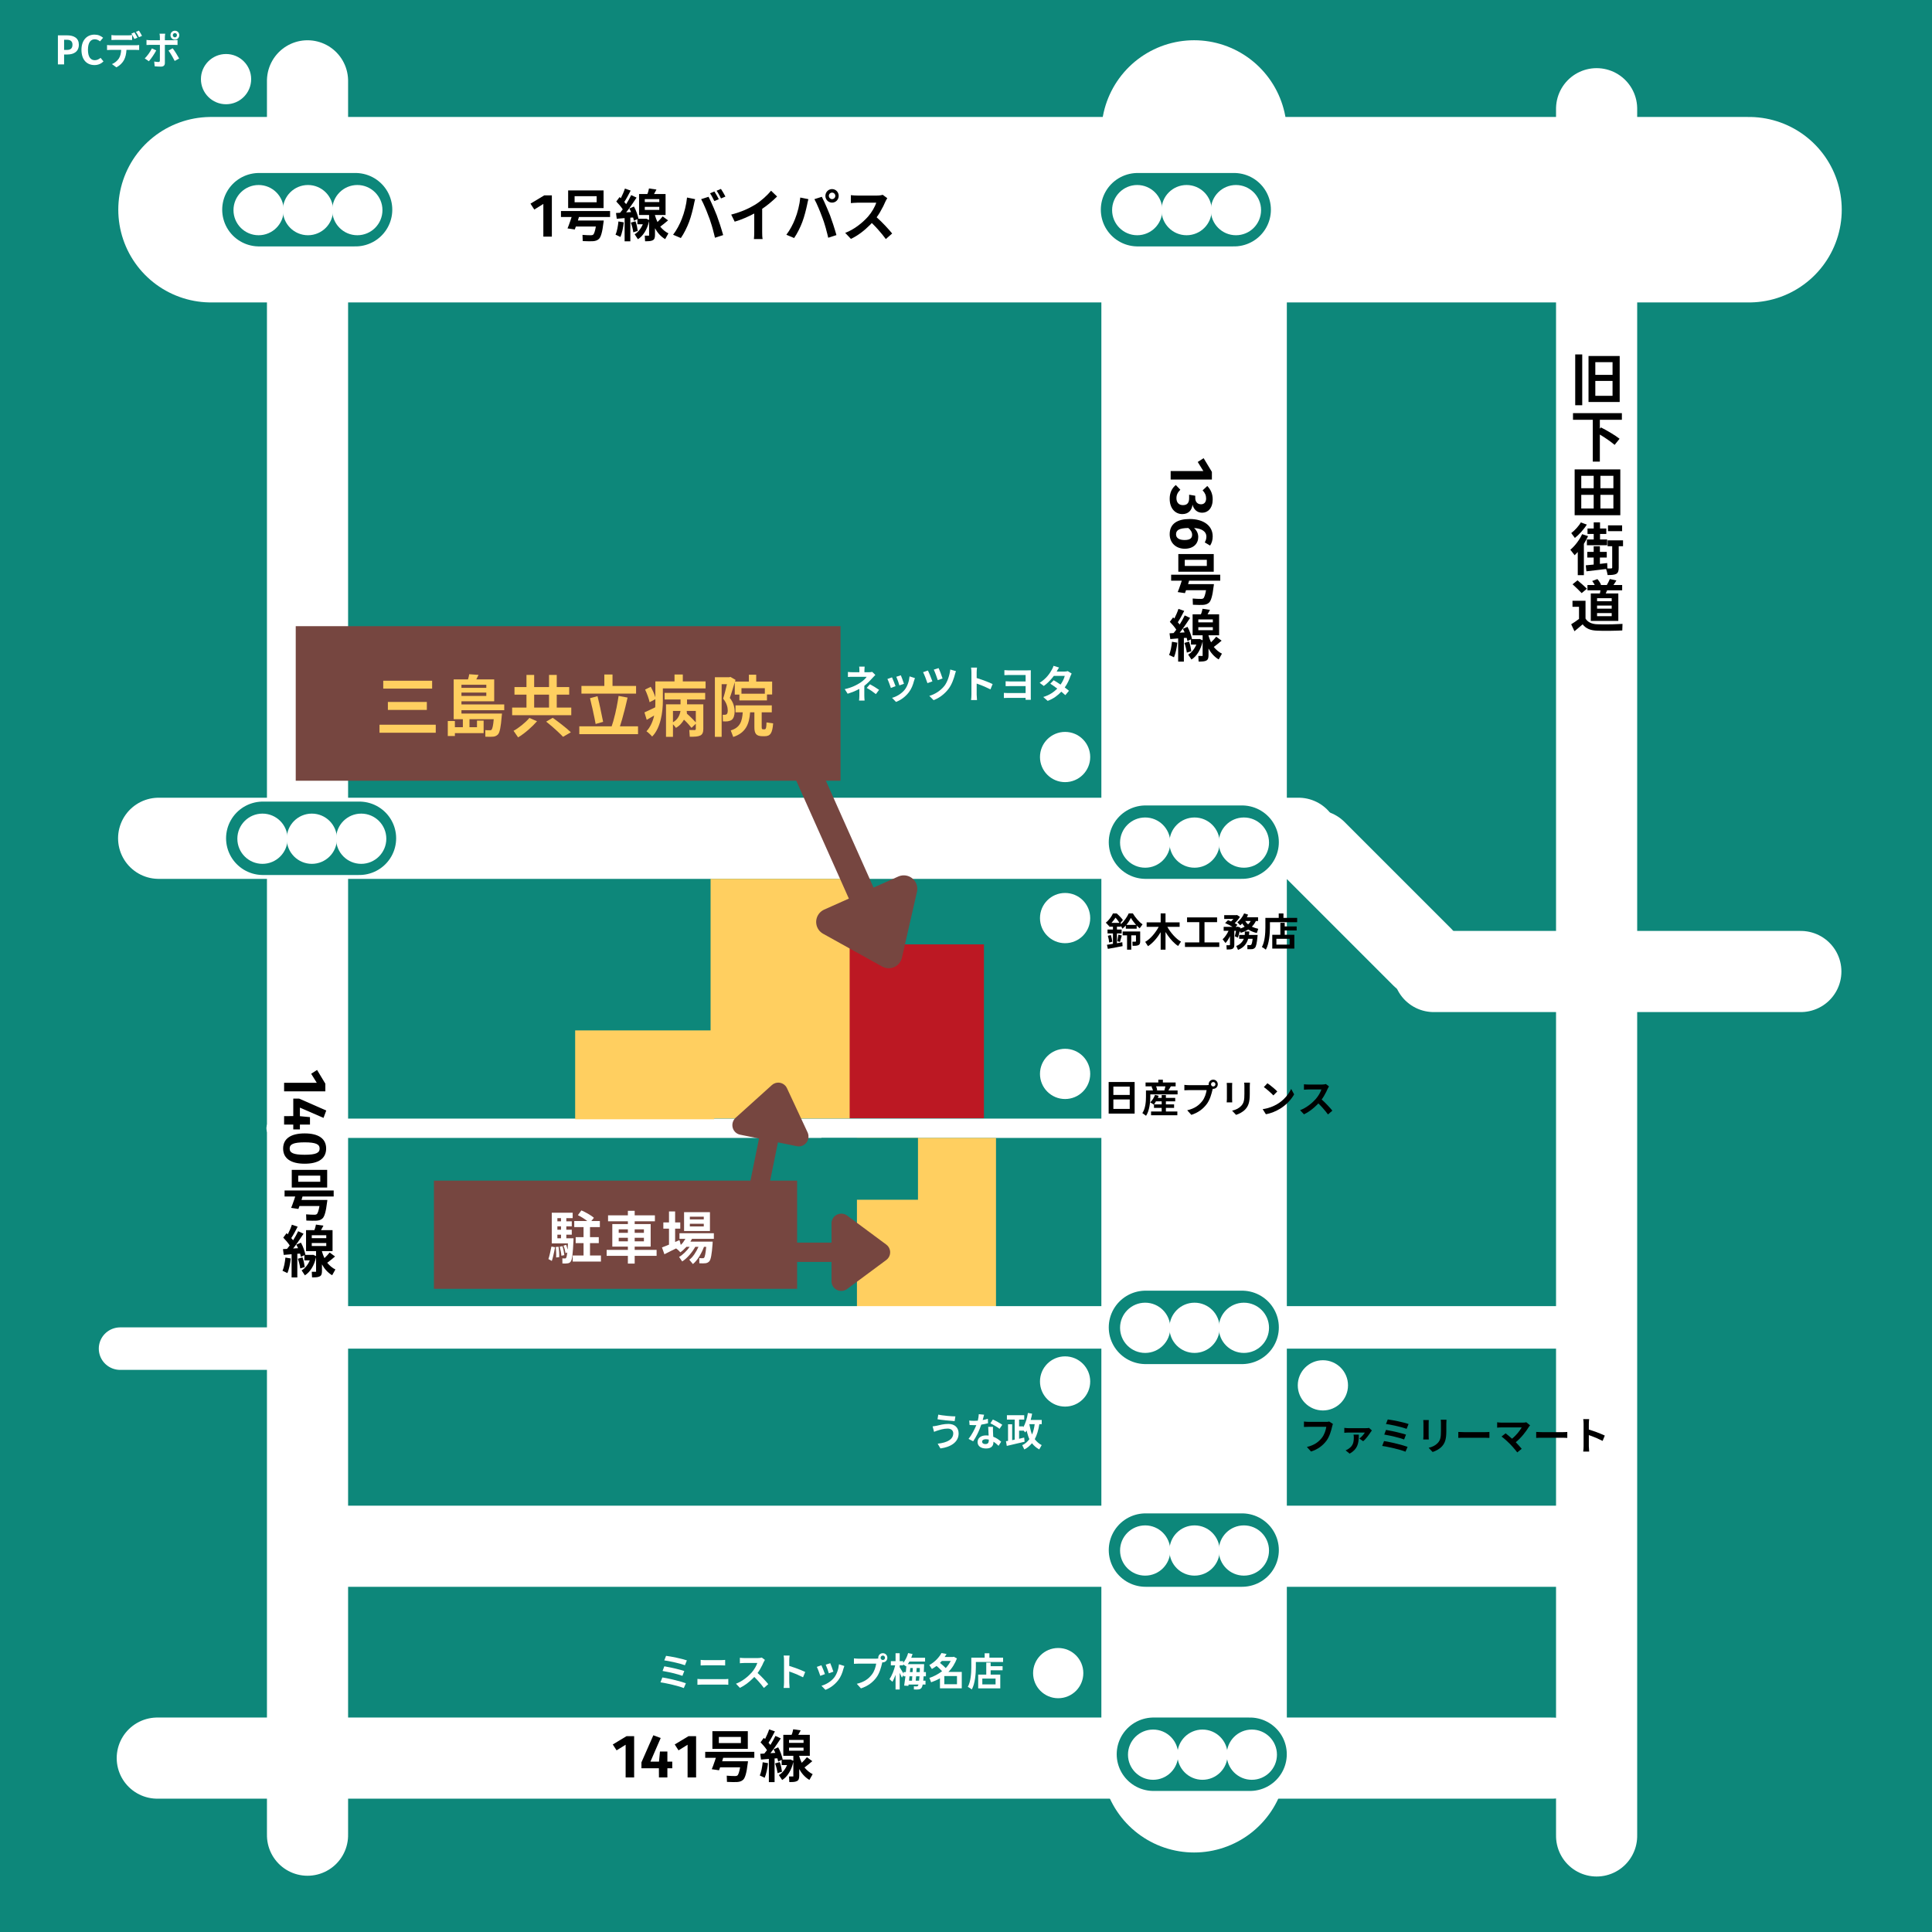 <svg xmlns="http://www.w3.org/2000/svg" xmlns:xlink="http://www.w3.org/1999/xlink" width="500" viewBox="0 0 375 375" height="500" preserveAspectRatio="xMidYMid meet"><defs><g></g><clipPath id="id1"><path d="M 218.941 335.707 L 228.691 335.707 L 228.691 345.457 L 218.941 345.457 Z M 218.941 335.707 " clip-rule="nonzero"></path></clipPath><clipPath id="id2"><path d="M 228.523 335.707 L 238.273 335.707 L 238.273 345.457 L 228.523 345.457 Z M 228.523 335.707 " clip-rule="nonzero"></path></clipPath><clipPath id="id3"><path d="M 238.105 335.707 L 247.855 335.707 L 247.855 345.457 L 238.105 345.457 Z M 238.105 335.707 " clip-rule="nonzero"></path></clipPath><clipPath id="id4"><path d="M 217.402 296.078 L 227.152 296.078 L 227.152 305.828 L 217.402 305.828 Z M 217.402 296.078 " clip-rule="nonzero"></path></clipPath><clipPath id="id5"><path d="M 226.984 296.078 L 236.734 296.078 L 236.734 305.828 L 226.984 305.828 Z M 226.984 296.078 " clip-rule="nonzero"></path></clipPath><clipPath id="id6"><path d="M 236.566 296.078 L 246.316 296.078 L 246.316 305.828 L 236.566 305.828 Z M 236.566 296.078 " clip-rule="nonzero"></path></clipPath><clipPath id="id7"><path d="M 215.859 35.91 L 225.609 35.91 L 225.609 45.66 L 215.859 45.66 Z M 215.859 35.91 " clip-rule="nonzero"></path></clipPath><clipPath id="id8"><path d="M 225.441 35.91 L 235.191 35.91 L 235.191 45.66 L 225.441 45.66 Z M 225.441 35.91 " clip-rule="nonzero"></path></clipPath><clipPath id="id9"><path d="M 235.023 35.91 L 244.773 35.91 L 244.773 45.66 L 235.023 45.66 Z M 235.023 35.91 " clip-rule="nonzero"></path></clipPath><clipPath id="id10"><path d="M 45.32 35.91 L 55.07 35.91 L 55.07 45.66 L 45.32 45.66 Z M 45.32 35.91 " clip-rule="nonzero"></path></clipPath><clipPath id="id11"><path d="M 54.902 35.91 L 64.652 35.91 L 64.652 45.66 L 54.902 45.66 Z M 54.902 35.91 " clip-rule="nonzero"></path></clipPath><clipPath id="id12"><path d="M 64.484 35.91 L 74.234 35.91 L 74.234 45.66 L 64.484 45.66 Z M 64.484 35.91 " clip-rule="nonzero"></path></clipPath><clipPath id="id13"><path d="M 46.07 157.922 L 55.82 157.922 L 55.82 167.672 L 46.07 167.672 Z M 46.07 157.922 " clip-rule="nonzero"></path></clipPath><clipPath id="id14"><path d="M 55.652 157.922 L 65.402 157.922 L 65.402 167.672 L 55.652 167.672 Z M 55.652 157.922 " clip-rule="nonzero"></path></clipPath><clipPath id="id15"><path d="M 65.234 157.922 L 74.984 157.922 L 74.984 167.672 L 65.234 167.672 Z M 65.234 157.922 " clip-rule="nonzero"></path></clipPath><clipPath id="id16"><path d="M 217.402 158.672 L 227.152 158.672 L 227.152 168.422 L 217.402 168.422 Z M 217.402 158.672 " clip-rule="nonzero"></path></clipPath><clipPath id="id17"><path d="M 226.984 158.672 L 236.734 158.672 L 236.734 168.422 L 226.984 168.422 Z M 226.984 158.672 " clip-rule="nonzero"></path></clipPath><clipPath id="id18"><path d="M 236.566 158.672 L 246.316 158.672 L 246.316 168.422 L 236.566 168.422 Z M 236.566 158.672 " clip-rule="nonzero"></path></clipPath><clipPath id="id19"><path d="M 164.734 183.297 L 190.984 183.297 L 190.984 217.047 L 164.734 217.047 Z M 164.734 183.297 " clip-rule="nonzero"></path></clipPath><clipPath id="id20"><path d="M 137.922 170.586 L 164.922 170.586 L 164.922 217.086 L 137.922 217.086 Z M 137.922 170.586 " clip-rule="nonzero"></path></clipPath><clipPath id="id21"><path d="M 166.328 220.871 L 193.328 220.871 L 193.328 253.871 L 166.328 253.871 Z M 166.328 220.871 " clip-rule="nonzero"></path></clipPath><clipPath id="id22"><path d="M 217.402 252.852 L 227.152 252.852 L 227.152 262.602 L 217.402 262.602 Z M 217.402 252.852 " clip-rule="nonzero"></path></clipPath><clipPath id="id23"><path d="M 226.984 252.852 L 236.734 252.852 L 236.734 262.602 L 226.984 262.602 Z M 226.984 252.852 " clip-rule="nonzero"></path></clipPath><clipPath id="id24"><path d="M 236.566 252.852 L 246.316 252.852 L 246.316 262.602 L 236.566 262.602 Z M 236.566 252.852 " clip-rule="nonzero"></path></clipPath><clipPath id="id25"><path d="M 57.398 121.535 L 163.148 121.535 L 163.148 151.535 L 57.398 151.535 Z M 57.398 121.535 " clip-rule="nonzero"></path></clipPath><clipPath id="id26"><path d="M 84.223 229.164 L 154.723 229.164 L 154.723 250.164 L 84.223 250.164 Z M 84.223 229.164 " clip-rule="nonzero"></path></clipPath><clipPath id="id27"><path d="M 111.625 200 L 138.625 200 L 138.625 217.25 L 111.625 217.25 Z M 111.625 200 " clip-rule="nonzero"></path></clipPath><clipPath id="id28"><path d="M 201.859 203.57 L 211.609 203.57 L 211.609 213.32 L 201.859 213.32 Z M 201.859 203.57 " clip-rule="nonzero"></path></clipPath><clipPath id="id29"><path d="M 201.859 263.27 L 211.609 263.27 L 211.609 273.02 L 201.859 273.02 Z M 201.859 263.27 " clip-rule="nonzero"></path></clipPath><clipPath id="id30"><path d="M 201.859 173.324 L 211.609 173.324 L 211.609 183.074 L 201.859 183.074 Z M 201.859 173.324 " clip-rule="nonzero"></path></clipPath><clipPath id="id31"><path d="M 201.859 142.062 L 211.609 142.062 L 211.609 151.812 L 201.859 151.812 Z M 201.859 142.062 " clip-rule="nonzero"></path></clipPath><clipPath id="id32"><path d="M 39 10.484 L 48.75 10.484 L 48.75 20.234 L 39 20.234 Z M 39 10.484 " clip-rule="nonzero"></path></clipPath><clipPath id="id33"><path d="M 159.434 220.871 L 178.184 220.871 L 178.184 232.871 L 159.434 232.871 Z M 159.434 220.871 " clip-rule="nonzero"></path></clipPath><clipPath id="id34"><path d="M 200.523 319.875 L 210.273 319.875 L 210.273 329.625 L 200.523 329.625 Z M 200.523 319.875 " clip-rule="nonzero"></path></clipPath><clipPath id="id35"><path d="M 251.898 264.02 L 261.648 264.02 L 261.648 273.77 L 251.898 273.77 Z M 251.898 264.02 " clip-rule="nonzero"></path></clipPath></defs><rect x="-37.5" width="450" fill="#ffffff" y="-37.5" height="450" fill-opacity="1"></rect><rect x="-37.5" width="450" fill="#0d877a" y="-37.5" height="450" fill-opacity="1"></rect><rect x="-37.5" width="450" fill="#ffffff" y="-37.5" height="450" fill-opacity="1"></rect><rect x="-37.5" width="450" fill="#0d877a" y="-37.5" height="450" fill-opacity="1"></rect><path stroke-linecap="round" transform="matrix(0, 15.764, -15.75, 0, 309.902, 13.228)" fill="none" stroke-linejoin="miter" d="M 0.5 -0 L 21.766 -0 " stroke="#ffffff" stroke-width="1" stroke-opacity="1" stroke-miterlimit="4"></path><path stroke-linecap="round" transform="matrix(0, 36.011, -36, 0, 231.774, 7.812)" fill="none" stroke-linejoin="miter" d="M 0.5 0 L 9.268 0 " stroke="#ffffff" stroke-width="1" stroke-opacity="1" stroke-miterlimit="4"></path><path stroke-linecap="round" transform="matrix(0, 15.757, -15.75, 0, 59.69, 7.815)" fill="none" stroke-linejoin="miter" d="M 0.5 -0 L 22.11 -0 " stroke="#ffffff" stroke-width="1" stroke-opacity="1" stroke-miterlimit="4"></path><path stroke-linecap="round" transform="matrix(36.005, 0, 0, 36, 22.959, 40.703)" fill="none" stroke-linejoin="miter" d="M 0.5 0 L 8.791 0 " stroke="#ffffff" stroke-width="1" stroke-opacity="1" stroke-miterlimit="4"></path><path stroke-linecap="round" transform="matrix(-15.767, -0, 0, -15.75, 309.154, 341.247)" fill="none" stroke-linejoin="miter" d="M 0.5 0 L 17.671 0 " stroke="#ffffff" stroke-width="1" stroke-opacity="1" stroke-miterlimit="4"></path><path stroke-linecap="round" transform="matrix(-15.754, -0, 0, -15.75, 316.123, 300.12)" fill="none" stroke-linejoin="miter" d="M 0.5 -0 L 15.782 -0 " stroke="#ffffff" stroke-width="1" stroke-opacity="1" stroke-miterlimit="4"></path><path stroke-linecap="round" transform="matrix(-14.291, -0, 0, -14.25, 249.764, 340.497)" fill="none" stroke-linejoin="miter" d="M 0.5 0 L 1.81 0 " stroke="#0d877a" stroke-width="1" stroke-opacity="1" stroke-miterlimit="4"></path><g clip-path="url(#id1)"><path fill="#ffffff" d="M 223.816 335.707 C 221.125 335.707 218.941 337.887 218.941 340.582 C 218.941 343.273 221.125 345.457 223.816 345.457 C 226.512 345.457 228.691 343.273 228.691 340.582 C 228.691 337.887 226.512 335.707 223.816 335.707 " fill-opacity="1" fill-rule="nonzero"></path></g><g clip-path="url(#id2)"><path fill="#ffffff" d="M 233.398 335.707 C 230.707 335.707 228.523 337.887 228.523 340.582 C 228.523 343.273 230.707 345.457 233.398 345.457 C 236.094 345.457 238.273 343.273 238.273 340.582 C 238.273 337.887 236.094 335.707 233.398 335.707 " fill-opacity="1" fill-rule="nonzero"></path></g><g clip-path="url(#id3)"><path fill="#ffffff" d="M 242.98 335.707 C 240.289 335.707 238.105 337.887 238.105 340.582 C 238.105 343.273 240.289 345.457 242.98 345.457 C 245.676 345.457 247.855 343.273 247.855 340.582 C 247.855 337.887 245.676 335.707 242.98 335.707 " fill-opacity="1" fill-rule="nonzero"></path></g><path stroke-linecap="round" transform="matrix(-14.291, -0, 0, -14.25, 248.222, 300.87)" fill="none" stroke-linejoin="miter" d="M 0.5 -0 L 1.81 -0 " stroke="#0d877a" stroke-width="1" stroke-opacity="1" stroke-miterlimit="4"></path><g clip-path="url(#id4)"><path fill="#ffffff" d="M 222.277 296.078 C 219.582 296.078 217.402 298.262 217.402 300.953 C 217.402 303.645 219.582 305.828 222.277 305.828 C 224.969 305.828 227.152 303.645 227.152 300.953 C 227.152 298.262 224.969 296.078 222.277 296.078 " fill-opacity="1" fill-rule="nonzero"></path></g><g clip-path="url(#id5)"><path fill="#ffffff" d="M 231.859 296.078 C 229.164 296.078 226.984 298.262 226.984 300.953 C 226.984 303.645 229.164 305.828 231.859 305.828 C 234.551 305.828 236.734 303.645 236.734 300.953 C 236.734 298.262 234.551 296.078 231.859 296.078 " fill-opacity="1" fill-rule="nonzero"></path></g><g clip-path="url(#id6)"><path fill="#ffffff" d="M 241.441 296.078 C 238.746 296.078 236.566 298.262 236.566 300.953 C 236.566 303.645 238.746 305.828 241.441 305.828 C 244.133 305.828 246.316 303.645 246.316 300.953 C 246.316 298.262 244.133 296.078 241.441 296.078 " fill-opacity="1" fill-rule="nonzero"></path></g><path stroke-linecap="round" transform="matrix(-14.291, -0, 0, -14.25, 246.68, 40.703)" fill="none" stroke-linejoin="miter" d="M 0.5 -0 L 1.81 -0 " stroke="#0d877a" stroke-width="1" stroke-opacity="1" stroke-miterlimit="4"></path><g clip-path="url(#id7)"><path fill="#ffffff" d="M 220.734 35.91 C 218.043 35.91 215.859 38.094 215.859 40.785 C 215.859 43.48 218.043 45.66 220.734 45.66 C 223.426 45.66 225.609 43.48 225.609 40.785 C 225.609 38.094 223.426 35.91 220.734 35.91 " fill-opacity="1" fill-rule="nonzero"></path></g><g clip-path="url(#id8)"><path fill="#ffffff" d="M 230.316 35.91 C 227.625 35.91 225.441 38.094 225.441 40.785 C 225.441 43.48 227.625 45.66 230.316 45.66 C 233.008 45.66 235.191 43.48 235.191 40.785 C 235.191 38.094 233.008 35.91 230.316 35.91 " fill-opacity="1" fill-rule="nonzero"></path></g><g clip-path="url(#id9)"><path fill="#ffffff" d="M 239.898 35.91 C 237.207 35.91 235.023 38.094 235.023 40.785 C 235.023 43.48 237.207 45.66 239.898 45.66 C 242.59 45.66 244.773 43.48 244.773 40.785 C 244.773 38.094 242.59 35.91 239.898 35.91 " fill-opacity="1" fill-rule="nonzero"></path></g><path stroke-linecap="round" transform="matrix(-14.291, -0, 0, -14.25, 76.142, 40.703)" fill="none" stroke-linejoin="miter" d="M 0.5 -0 L 1.81 -0 " stroke="#0d877a" stroke-width="1" stroke-opacity="1" stroke-miterlimit="4"></path><g clip-path="url(#id10)"><path fill="#ffffff" d="M 50.195 35.91 C 47.504 35.91 45.32 38.094 45.32 40.785 C 45.32 43.48 47.504 45.66 50.195 45.66 C 52.887 45.66 55.07 43.48 55.07 40.785 C 55.07 38.094 52.887 35.91 50.195 35.91 " fill-opacity="1" fill-rule="nonzero"></path></g><g clip-path="url(#id11)"><path fill="#ffffff" d="M 59.777 35.91 C 57.086 35.91 54.902 38.094 54.902 40.785 C 54.902 43.48 57.086 45.66 59.777 45.66 C 62.469 45.66 64.652 43.48 64.652 40.785 C 64.652 38.094 62.469 35.91 59.777 35.91 " fill-opacity="1" fill-rule="nonzero"></path></g><g clip-path="url(#id12)"><path fill="#ffffff" d="M 69.359 35.91 C 66.668 35.91 64.484 38.094 64.484 40.785 C 64.484 43.48 66.668 45.66 69.359 45.66 C 72.051 45.66 74.234 43.48 74.234 40.785 C 74.234 38.094 72.051 35.91 69.359 35.91 " fill-opacity="1" fill-rule="nonzero"></path></g><path stroke-linecap="round" transform="matrix(-15.752, -0, 0, -15.75, 259.924, 162.712)" fill="none" stroke-linejoin="miter" d="M 0.5 0 L 14.546 0 " stroke="#ffffff" stroke-width="1" stroke-opacity="1" stroke-miterlimit="4"></path><path stroke-linecap="round" transform="matrix(-14.291, -0, 0, -14.25, 76.892, 162.712)" fill="none" stroke-linejoin="miter" d="M 0.5 0 L 1.81 0 " stroke="#0d877a" stroke-width="1" stroke-opacity="1" stroke-miterlimit="4"></path><g clip-path="url(#id13)"><path fill="#ffffff" d="M 50.945 157.922 C 48.254 157.922 46.07 160.105 46.07 162.797 C 46.07 165.488 48.254 167.672 50.945 167.672 C 53.637 167.672 55.82 165.488 55.82 162.797 C 55.82 160.105 53.637 157.922 50.945 157.922 " fill-opacity="1" fill-rule="nonzero"></path></g><g clip-path="url(#id14)"><path fill="#ffffff" d="M 60.527 157.922 C 57.836 157.922 55.652 160.105 55.652 162.797 C 55.652 165.488 57.836 167.672 60.527 167.672 C 63.219 167.672 65.402 165.488 65.402 162.797 C 65.402 160.105 63.219 157.922 60.527 157.922 " fill-opacity="1" fill-rule="nonzero"></path></g><g clip-path="url(#id15)"><path fill="#ffffff" d="M 70.109 157.922 C 67.418 157.922 65.234 160.105 65.234 162.797 C 65.234 165.488 67.418 167.672 70.109 167.672 C 72.801 167.672 74.984 165.488 74.984 162.797 C 74.984 160.105 72.801 157.922 70.109 157.922 " fill-opacity="1" fill-rule="nonzero"></path></g><path stroke-linecap="round" transform="matrix(-15.771, -0, 0, -15.75, 357.416, 188.569)" fill="none" stroke-linejoin="miter" d="M 0.5 -0 L 5.017 -0 " stroke="#ffffff" stroke-width="1" stroke-opacity="1" stroke-miterlimit="4"></path><path stroke-linecap="round" transform="matrix(-11.204, -11.204, 11.137, -11.137, 281.636, 191.345)" fill="none" stroke-linejoin="miter" d="M 0.5 0 L 2.341 0 " stroke="#ffffff" stroke-width="1" stroke-opacity="1" stroke-miterlimit="4"></path><path stroke-linecap="round" transform="matrix(-14.291, -0, 0, -14.25, 248.222, 163.462)" fill="none" stroke-linejoin="miter" d="M 0.5 0 L 1.81 0 " stroke="#0d877a" stroke-width="1" stroke-opacity="1" stroke-miterlimit="4"></path><g clip-path="url(#id16)"><path fill="#ffffff" d="M 222.277 158.672 C 219.582 158.672 217.402 160.855 217.402 163.547 C 217.402 166.238 219.582 168.422 222.277 168.422 C 224.969 168.422 227.152 166.238 227.152 163.547 C 227.152 160.855 224.969 158.672 222.277 158.672 " fill-opacity="1" fill-rule="nonzero"></path></g><g clip-path="url(#id17)"><path fill="#ffffff" d="M 231.859 158.672 C 229.164 158.672 226.984 160.855 226.984 163.547 C 226.984 166.238 229.164 168.422 231.859 168.422 C 234.551 168.422 236.734 166.238 236.734 163.547 C 236.734 160.855 234.551 158.672 231.859 158.672 " fill-opacity="1" fill-rule="nonzero"></path></g><g clip-path="url(#id18)"><path fill="#ffffff" d="M 241.441 158.672 C 238.746 158.672 236.566 160.855 236.566 163.547 C 236.566 166.238 238.746 168.422 241.441 168.422 C 244.133 168.422 246.316 166.238 246.316 163.547 C 246.316 160.855 244.133 158.672 241.441 158.672 " fill-opacity="1" fill-rule="nonzero"></path></g><path stroke-linecap="round" transform="matrix(-3.752, -0, 0, -3.75, 239.213, 218.998)" fill="none" stroke-linejoin="miter" d="M 0.5 0.001 L 49.473 0.001 " stroke="#ffffff" stroke-width="1" stroke-opacity="1" stroke-miterlimit="4"></path><g clip-path="url(#id19)"><path fill="#bc1823" d="M 164.734 183.297 L 190.984 183.297 L 190.984 217.043 L 164.734 217.043 L 164.734 183.297 " fill-opacity="1" fill-rule="nonzero"></path></g><g clip-path="url(#id20)"><path fill="#ffcf60" d="M 137.922 170.586 L 164.918 170.586 L 164.918 217.086 L 137.922 217.086 L 137.922 170.586 " fill-opacity="1" fill-rule="nonzero"></path></g><g clip-path="url(#id21)"><path fill="#ffcf60" d="M 166.332 220.871 L 193.324 220.871 L 193.324 253.871 L 166.332 253.871 L 166.332 220.871 " fill-opacity="1" fill-rule="nonzero"></path></g><path stroke-linecap="round" transform="matrix(-8.251, -0, 0, -8.25, 316.126, 257.644)" fill="none" stroke-linejoin="miter" d="M 0.5 -0 L 30.861 -0 " stroke="#ffffff" stroke-width="1" stroke-opacity="1" stroke-miterlimit="4"></path><path stroke-linecap="round" transform="matrix(-14.291, -0, 0, -14.25, 248.222, 257.644)" fill="none" stroke-linejoin="miter" d="M 0.5 -0 L 1.81 -0 " stroke="#0d877a" stroke-width="1" stroke-opacity="1" stroke-miterlimit="4"></path><g clip-path="url(#id22)"><path fill="#ffffff" d="M 222.277 252.852 C 219.582 252.852 217.402 255.035 217.402 257.727 C 217.402 260.418 219.582 262.602 222.277 262.602 C 224.969 262.602 227.152 260.418 227.152 257.727 C 227.152 255.035 224.969 252.852 222.277 252.852 " fill-opacity="1" fill-rule="nonzero"></path></g><g clip-path="url(#id23)"><path fill="#ffffff" d="M 231.859 252.852 C 229.164 252.852 226.984 255.035 226.984 257.727 C 226.984 260.418 229.164 262.602 231.859 262.602 C 234.551 262.602 236.734 260.418 236.734 257.727 C 236.734 255.035 234.551 252.852 231.859 252.852 " fill-opacity="1" fill-rule="nonzero"></path></g><g clip-path="url(#id24)"><path fill="#ffffff" d="M 241.441 252.852 C 238.746 252.852 236.566 255.035 236.566 257.727 C 236.566 260.418 238.746 262.602 241.441 262.602 C 244.133 262.602 246.316 260.418 246.316 257.727 C 246.316 255.035 244.133 252.852 241.441 252.852 " fill-opacity="1" fill-rule="nonzero"></path></g><g clip-path="url(#id25)"><path fill="#764640" d="M 57.402 121.535 L 163.148 121.535 L 163.148 151.535 L 57.402 151.535 L 57.402 121.535 " fill-opacity="1" fill-rule="nonzero"></path></g><path stroke-linecap="round" transform="matrix(2.137, 4.788, -4.794, 2.14, 154.31, 144.554)" fill="none" stroke-linejoin="miter" d="M 0.5 0 L 6.013 -0 " stroke="#764640" stroke-width="1" stroke-opacity="1" stroke-miterlimit="4"></path><path stroke-linecap="round" transform="matrix(2.137, 4.788, -4.794, 2.14, 173.575, 187.708)" fill-opacity="1" fill="#764640" fill-rule="nonzero" stroke-linejoin="round" d="M -2.5 -1.5 L -0.5 -0 L -2.5 1.5 Z M -2.5 -1.5 " stroke="#764640" stroke-width="1" stroke-opacity="1" stroke-miterlimit="4"></path><g clip-path="url(#id26)"><path fill="#764640" d="M 84.223 229.164 L 154.719 229.164 L 154.719 250.164 L 84.223 250.164 L 84.223 229.164 " fill-opacity="1" fill-rule="nonzero"></path></g><path stroke-linecap="round" transform="matrix(0.757, -3.728, 3.675, 0.746, 146.207, 235.903)" fill="none" stroke-linejoin="miter" d="M 0.5 0 L 3.901 -0 " stroke="#764640" stroke-width="1" stroke-opacity="1" stroke-miterlimit="4"></path><path stroke-linecap="round" transform="matrix(0.757, -3.728, 3.675, 0.746, 151.432, 210.175)" fill-opacity="1" fill="#764640" fill-rule="nonzero" stroke-linejoin="round" d="M -2.5 -1.5 L -0.5 0 L -2.5 1.5 Z M -2.5 -1.5 " stroke="#764640" stroke-width="1" stroke-opacity="1" stroke-miterlimit="4"></path><path stroke-linecap="round" transform="matrix(3.794, -0, 0, 3.75, 147.276, 243.068)" fill="none" stroke-linejoin="miter" d="M 0.5 -0 L 3.723 -0 " stroke="#764640" stroke-width="1" stroke-opacity="1" stroke-miterlimit="4"></path><path stroke-linecap="round" transform="matrix(3.794, -0, 0, 3.75, 172.778, 243.068)" fill-opacity="1" fill="#764640" fill-rule="nonzero" stroke-linejoin="round" d="M -2.5 -1.5 L -0.5 -0 L -2.5 1.5 Z M -2.5 -1.5 " stroke="#764640" stroke-width="1" stroke-opacity="1" stroke-miterlimit="4"></path><g clip-path="url(#id27)"><path fill="#ffcf60" d="M 111.637 200 L 138.617 200 L 138.617 217.25 L 111.637 217.25 L 111.637 200 " fill-opacity="1" fill-rule="nonzero"></path></g><g clip-path="url(#id28)"><path fill="#ffffff" d="M 206.734 203.57 C 204.039 203.57 201.859 205.754 201.859 208.445 C 201.859 211.137 204.039 213.32 206.734 213.32 C 209.426 213.32 211.609 211.137 211.609 208.445 C 211.609 205.754 209.426 203.57 206.734 203.57 " fill-opacity="1" fill-rule="nonzero"></path></g><g fill="#000000" fill-opacity="1"><g transform="translate(304.56, 77.742)"><g><path d="M 2.551 -8.949 L 1.188 -8.949 L 1.188 0.914 L 2.551 0.914 Z M 9.82 -8.641 L 3.77 -8.641 L 3.77 0.285 L 9.82 0.285 Z M 5.09 -4.98 L 5.09 -7.445 L 8.434 -7.445 L 8.434 -4.98 Z M 5.09 -0.914 L 5.09 -3.805 L 8.434 -3.805 L 8.434 -0.914 Z M 5.09 -0.914 "></path></g></g></g><g fill="#000000" fill-opacity="1"><g transform="translate(304.56, 88.737)"><g><path d="M 5.969 -4.387 C 7.016 -3.781 8.234 -2.902 8.84 -2.387 L 9.797 -3.574 C 9.016 -4.211 7.301 -5.211 6.191 -5.773 L 5.969 -5.531 L 5.969 -7.258 L 10.246 -7.258 L 10.246 -8.543 L 0.758 -8.543 L 0.758 -7.258 L 4.598 -7.258 L 4.598 0.867 L 5.969 0.867 Z M 5.969 -4.387 "></path></g></g></g><g fill="#000000" fill-opacity="1"><g transform="translate(304.56, 99.732)"><g><path d="M 9.941 -8.621 L 1.078 -8.621 L 1.078 0.273 L 9.941 0.273 Z M 6.082 -4.969 L 6.082 -7.379 L 8.598 -7.379 L 8.598 -4.969 Z M 2.363 -4.969 L 2.363 -7.379 L 4.773 -7.379 L 4.773 -4.969 Z M 2.363 -1.035 L 2.363 -3.684 L 4.773 -3.684 L 4.773 -1.035 Z M 6.082 -1.035 L 6.082 -3.684 L 8.598 -3.684 L 8.598 -1.035 Z M 6.082 -1.035 "></path></g></g></g><g fill="#000000" fill-opacity="1"><g transform="translate(304.56, 110.727)"><g><path d="M 7.387 -6.016 L 6.004 -6.016 L 6.004 -7.082 L 7.223 -7.082 L 7.223 -8.148 L 6.004 -8.148 L 6.004 -9.336 L 4.781 -9.336 L 4.781 -8.148 L 3.574 -8.148 L 3.574 -7.082 L 4.781 -7.082 L 4.781 -6.016 L 3.453 -6.016 L 3.453 -4.902 L 7.387 -4.902 Z M 3.441 -8.906 L 2.277 -9.324 C 1.926 -8.676 1.09 -7.75 0.418 -7.258 L 1.121 -6.312 C 1.902 -6.914 2.891 -8.004 3.441 -8.906 Z M 10.293 -8.754 L 7.555 -8.754 L 7.555 -7.629 L 10.293 -7.629 Z M 2.871 -5.168 C 3.168 -5.629 3.453 -6.191 3.684 -6.664 L 2.527 -7.047 C 2.055 -5.98 1.121 -4.738 0.242 -4.023 L 1.078 -2.957 C 1.211 -3.078 1.453 -3.332 1.684 -3.586 L 1.684 0.914 L 2.871 0.914 Z M 9.137 0.672 C 9.523 0.461 9.633 0.055 9.633 -0.551 L 9.633 -4.707 L 10.469 -4.707 L 10.469 -5.848 L 7.477 -5.848 L 7.477 -4.707 L 8.367 -4.707 L 8.367 -0.562 C 8.367 -0.441 8.301 -0.395 8.168 -0.395 C 8.059 -0.375 7.75 -0.395 7.434 -0.395 L 7.398 -1.441 C 7.047 -1.406 6.695 -1.363 6.355 -1.32 L 6.246 -1.309 C 6.156 -1.297 6.07 -1.285 5.98 -1.277 L 5.98 -2.508 L 7.312 -2.508 L 7.312 -3.605 L 5.98 -3.605 L 5.98 -4.695 L 4.773 -4.695 L 4.773 -3.605 L 3.531 -3.605 L 3.531 -2.508 L 4.773 -2.508 L 4.773 -1.145 C 4.199 -1.098 3.684 -1.035 3.234 -1 L 3.363 0.164 C 4.047 0.098 4.859 0 5.727 -0.109 L 5.84 -0.121 C 5.914 -0.133 5.992 -0.145 6.07 -0.152 L 6.191 -0.164 C 6.266 -0.176 6.344 -0.188 6.422 -0.199 L 6.652 -0.219 L 6.707 -0.23 L 6.949 -0.254 C 7.027 -0.266 7.102 -0.273 7.18 -0.285 C 7.312 0.055 7.434 0.582 7.477 0.891 C 8.18 0.891 8.773 0.859 9.137 0.672 Z M 9.137 0.672 "></path></g></g></g><g fill="#000000" fill-opacity="1"><g transform="translate(304.56, 121.722)"><g><path d="M 9.555 -6.531 L 7.113 -6.531 C 7.191 -6.707 7.301 -6.938 7.379 -7.137 L 10.301 -7.137 L 10.301 -8.168 L 8.609 -8.168 C 8.719 -8.336 8.852 -8.531 8.984 -8.73 L 9.039 -8.828 C 9.082 -8.906 9.137 -8.984 9.18 -9.059 L 7.906 -9.336 C 7.785 -9.016 7.52 -8.5 7.324 -8.168 L 6.07 -8.168 L 6.203 -8.223 C 6.09 -8.52 5.773 -9.016 5.496 -9.324 L 4.484 -8.949 C 4.66 -8.73 4.859 -8.422 4.98 -8.168 L 3.562 -8.168 L 3.562 -7.137 L 6.09 -7.137 C 6.059 -6.949 6.023 -6.719 5.98 -6.531 L 4.211 -6.531 L 4.211 -1.199 L 9.555 -1.199 Z M 3.465 -7.453 C 3.047 -7.871 2.211 -8.598 1.637 -9.082 L 0.672 -8.312 C 1.23 -7.805 2.047 -7.027 2.441 -6.598 Z M 5.43 -5.023 L 5.43 -5.609 L 8.27 -5.609 L 8.27 -5.023 Z M 2.629 -0.539 C 3.297 0.32 4.18 0.648 5.453 0.691 C 6.09 0.727 6.992 0.727 7.906 0.715 L 8.094 0.715 C 8.883 0.703 9.688 0.684 10.324 0.648 L 10.367 -0.625 C 9.852 -0.594 9.094 -0.562 8.301 -0.539 L 7.926 -0.539 C 7.598 -0.527 7.277 -0.527 6.961 -0.527 L 6.84 -0.527 C 6.32 -0.527 5.84 -0.539 5.477 -0.551 C 4.398 -0.582 3.605 -0.969 3.188 -1.66 L 3.188 -5.113 L 0.66 -5.113 L 0.66 -3.938 L 1.926 -3.938 L 1.926 -1.594 C 1.484 -1.242 0.859 -0.824 0.406 -0.551 L 1.043 0.801 C 1.617 0.32 2.176 -0.133 2.629 -0.539 Z M 5.43 -3.586 L 5.43 -4.18 L 8.27 -4.18 L 8.27 -3.586 Z M 5.43 -2.121 L 5.43 -2.727 L 8.27 -2.727 L 8.27 -2.121 Z M 5.43 -2.121 "></path></g></g></g><g fill="#ffcf60" fill-opacity="1"><g transform="translate(72.634, 141.94)"><g><path d="M 11.242 -9.812 L 1.754 -9.812 L 1.754 -8.281 L 11.242 -8.281 Z M 10.215 -5.691 L 2.652 -5.691 L 2.652 -4.145 L 10.215 -4.145 Z M 11.945 -1.273 L 1.027 -1.273 L 1.027 0.285 L 11.945 0.285 Z M 11.945 -1.273 "></path></g></g></g><g fill="#ffcf60" fill-opacity="1"><g transform="translate(85.63, 141.94)"><g><path d="M 10.176 1.039 C 10.504 0.988 10.801 0.859 11.035 0.598 C 11.371 0.246 11.594 -0.883 11.75 -2.898 C 11.789 -3.082 11.801 -3.445 11.801 -3.445 L 3.938 -3.445 L 3.938 -4.094 L 12.242 -4.094 L 12.242 -5.211 L 3.938 -5.211 L 3.938 -5.824 L 10.293 -5.824 L 10.293 -10.074 L 6.824 -10.074 C 6.965 -10.332 7.121 -10.645 7.254 -10.945 L 5.445 -11.074 C 5.406 -10.801 5.316 -10.41 5.211 -10.074 L 2.43 -10.074 L 2.43 -2.34 L 4.211 -2.34 L 4.211 -0.793 L 2.664 -0.793 L 2.664 -1.988 L 1.285 -1.988 L 1.285 0.922 L 2.664 0.922 L 2.664 0.363 L 8.242 0.363 L 8.242 -2.066 L 6.953 -2.066 L 6.953 -0.793 L 5.496 -0.793 L 5.496 -2.34 L 10.203 -2.34 C 10.113 -1.168 9.941 -0.48 9.789 -0.312 C 9.695 -0.195 9.555 -0.195 9.398 -0.195 C 9.227 -0.195 8.801 -0.195 8.566 -0.223 L 8.578 1.055 C 9.305 1.09 9.879 1.078 10.176 1.039 Z M 3.938 -8.434 L 3.938 -9.035 L 8.762 -9.035 L 8.762 -8.434 Z M 3.938 -6.863 L 3.938 -7.512 L 8.762 -7.512 L 8.762 -6.863 Z M 3.938 -6.863 "></path></g></g></g><g fill="#ffcf60" fill-opacity="1"><g transform="translate(98.626, 141.94)"><g><path d="M 12.258 -4.602 L 9.438 -4.602 L 9.438 -7.109 L 11.855 -7.109 L 11.855 -8.578 L 9.438 -8.578 L 9.438 -10.945 L 7.941 -10.945 L 7.941 -8.578 L 5.055 -8.578 L 5.055 -10.945 L 3.562 -10.945 L 3.562 -8.578 L 1.234 -8.578 L 1.234 -7.109 L 3.562 -7.109 L 3.562 -4.602 L 0.781 -4.602 L 0.781 -3.121 L 12.258 -3.121 Z M 5.055 -4.602 L 5.055 -7.109 L 7.941 -7.109 L 7.941 -4.602 Z M 12.18 0.195 C 11.75 -0.223 11.062 -0.793 10.348 -1.352 L 10.242 -1.43 C 9.672 -1.871 9.109 -2.301 8.656 -2.613 L 7.383 -1.871 C 7.773 -1.559 8.242 -1.184 8.684 -0.793 L 8.801 -0.688 C 9.305 -0.246 9.801 0.207 10.191 0.598 L 10.27 0.676 C 10.41 0.82 10.539 0.961 10.656 1.078 Z M 5.613 -1.949 L 4.121 -2.586 C 3.469 -1.77 2 -0.586 1.055 -0.09 L 1.938 1.184 C 3.289 0.375 4.707 -0.91 5.613 -1.949 Z M 5.613 -1.949 "></path></g></g></g><g fill="#ffcf60" fill-opacity="1"><g transform="translate(111.622, 141.94)"><g><path d="M 11.84 -8.801 L 7.266 -8.801 L 7.266 -11.023 L 5.68 -11.023 L 5.68 -8.801 L 1.234 -8.801 L 1.234 -7.305 L 11.84 -7.305 Z M 12.219 -0.961 L 8.707 -0.961 C 8.98 -1.754 9.266 -2.781 9.539 -3.859 L 9.578 -3.988 L 9.617 -4.121 C 9.633 -4.199 9.645 -4.262 9.656 -4.328 L 9.695 -4.457 C 9.695 -4.484 9.711 -4.512 9.711 -4.523 L 9.75 -4.668 C 9.902 -5.316 10.059 -5.953 10.191 -6.539 L 8.449 -6.863 C 8.344 -6.172 8.203 -5.344 8.031 -4.484 L 7.992 -4.355 C 7.93 -3.988 7.836 -3.625 7.758 -3.262 L 7.719 -3.133 C 7.527 -2.312 7.316 -1.547 7.098 -0.961 L 0.82 -0.961 L 0.82 0.559 L 12.219 0.559 Z M 5.445 -1.82 C 5.316 -2.496 5.121 -3.43 4.914 -4.379 L 4.887 -4.523 L 4.859 -4.652 C 4.82 -4.848 4.781 -5.031 4.73 -5.199 L 4.707 -5.344 C 4.59 -5.863 4.473 -6.355 4.355 -6.812 L 2.898 -6.422 C 3.016 -5.941 3.145 -5.383 3.273 -4.809 L 3.312 -4.68 C 3.328 -4.629 3.328 -4.59 3.34 -4.535 L 3.379 -4.406 C 3.379 -4.355 3.391 -4.301 3.406 -4.262 L 3.43 -4.121 L 3.469 -3.988 C 3.469 -3.938 3.484 -3.887 3.496 -3.848 L 3.523 -3.703 C 3.719 -2.832 3.887 -2.016 3.988 -1.418 L 5.445 -1.832 Z M 5.445 -1.82 "></path></g></g></g><g fill="#ffcf60" fill-opacity="1"><g transform="translate(124.618, 141.94)"><g><path d="M 4.043 -5.848 L 4.043 -8.32 L 12.336 -8.32 L 12.336 -9.684 L 7.914 -9.684 L 7.914 -11.023 L 6.305 -11.023 L 6.305 -9.684 L 2.586 -9.684 L 2.586 -6.59 C 2.418 -7.188 2.027 -8.031 1.691 -8.629 L 0.598 -8.098 C 0.961 -7.332 1.352 -6.25 1.469 -5.641 L 2.586 -6.227 L 2.586 -5.746 C 2.586 -5.395 2.586 -5.004 2.559 -4.652 C 1.82 -4.289 0.977 -3.887 0.469 -3.664 L 0.91 -2.223 C 1.352 -2.469 1.898 -2.793 2.352 -3.055 C 2.145 -2.039 1.637 -0.805 0.859 0 C 1.129 0.168 1.754 0.754 1.961 1.027 C 3.641 -0.648 4.043 -3.836 4.043 -5.848 Z M 6.004 -1.352 C 6.227 -1.145 6.445 -0.844 6.578 -0.664 C 7.332 -1.078 7.812 -1.691 8.137 -2.25 C 8.695 -1.754 9.32 -1.039 9.605 -0.664 L 10.438 -1.457 L 10.438 -0.453 C 10.438 -0.324 10.359 -0.234 10.203 -0.234 C 10.047 -0.234 9.461 -0.234 9.176 -0.246 L 9.266 1.055 C 10.23 1.078 10.891 1.027 11.309 0.82 C 11.738 0.609 11.895 0.184 11.895 -0.441 L 11.895 -5.227 L 8.734 -5.227 L 8.734 -6.172 L 12.258 -6.172 L 12.258 -7.449 L 4.379 -7.449 L 4.379 -6.172 L 7.473 -6.172 L 7.473 -5.227 L 4.652 -5.227 L 4.652 1.078 L 6.004 1.078 Z M 6.004 -3.953 L 7.461 -3.953 C 7.355 -3.199 6.965 -2.273 6.004 -1.754 Z M 8.707 -3.418 C 8.734 -3.574 8.656 -3.836 8.684 -3.953 L 10.438 -3.953 L 10.438 -1.73 C 9.996 -2.184 9.293 -2.938 8.707 -3.418 Z M 8.707 -3.418 "></path></g></g></g><g fill="#ffcf60" fill-opacity="1"><g transform="translate(137.614, 141.94)"><g><path d="M 2.457 -9.137 L 3.484 -9.137 C 3.289 -8.305 3.004 -7.098 2.742 -6.328 C 3.445 -5.512 3.641 -4.613 3.641 -4.055 C 3.641 -3.703 3.574 -3.406 3.43 -3.312 C 3.34 -3.238 3.211 -3.211 3.082 -3.199 L 2.938 -3.199 C 2.832 -3.199 2.73 -3.199 2.664 -3.199 L 2.703 -1.922 C 3.133 -1.898 3.469 -1.91 3.664 -1.938 C 3.953 -1.988 4.211 -2.078 4.406 -2.211 C 4.781 -2.484 4.977 -3.094 4.977 -3.875 C 4.977 -4.574 4.781 -5.551 4.043 -6.473 C 4.199 -6.926 4.395 -7.5 4.574 -8.098 L 4.613 -8.227 L 4.691 -8.488 C 4.809 -8.84 4.914 -9.188 5.004 -9.516 L 5.004 -7.121 L 5.902 -7.121 L 5.902 -5.992 L 11.254 -5.992 L 11.254 -7.137 L 12.258 -7.137 L 12.258 -9.645 L 9.164 -9.645 L 9.164 -10.984 L 7.746 -10.984 L 7.746 -9.645 L 5.043 -9.645 L 5.07 -9.695 C 5.094 -9.789 5.121 -9.879 5.148 -9.98 L 4.16 -10.555 L 3.938 -10.488 L 1.145 -10.488 L 1.145 1.078 L 2.457 1.078 Z M 6.305 -7.293 L 6.305 -8.355 L 10.84 -8.355 L 10.84 -7.293 Z M 7.98 -3.68 L 8.812 -3.68 L 8.812 -0.82 C 8.812 0.43 9.125 0.961 10.438 0.961 L 10.789 0.961 C 11.918 0.961 12.309 0.352 12.453 -1.535 L 11.164 -1.715 C 11.141 -0.676 11.074 -0.375 10.75 -0.375 L 10.578 -0.375 C 10.281 -0.375 10.23 -0.469 10.23 -0.832 L 10.23 -3.68 L 12.191 -3.68 L 12.191 -5.031 L 5.148 -5.031 L 5.148 -3.68 L 6.551 -3.68 C 6.434 -1.961 6.059 -0.715 4.223 -0.168 L 4.707 1.105 C 7.188 0.285 7.824 -1.469 7.98 -3.68 Z M 7.98 -3.68 "></path></g></g></g><g fill="#ffffff" fill-opacity="1"><g transform="translate(106.086, 244.341)"><g><path d="M 10.555 -0.648 L 8.434 -0.648 L 8.434 -3.047 L 10.137 -3.047 L 10.137 -4.211 L 8.434 -4.211 L 8.434 -6.156 L 10.348 -6.156 L 10.348 -7.344 L 8.695 -7.344 L 9.191 -7.961 C 8.688 -8.434 7.543 -9.07 6.762 -9.402 L 6.082 -8.477 C 6.676 -8.203 7.387 -7.742 7.895 -7.344 L 5.375 -7.344 L 5.375 -6.156 L 7.18 -6.156 L 7.18 -4.211 L 5.652 -4.211 L 5.652 -3.047 L 7.18 -3.047 L 7.18 -0.648 L 5.078 -0.648 L 5.078 0.527 L 10.555 0.527 Z M 4.125 0.867 C 4.422 0.824 4.539 0.727 4.719 0.484 C 4.969 0.164 5.113 -1.078 5.223 -3.551 C 5.223 -3.695 5.234 -3.992 5.234 -3.992 L 3.836 -3.992 L 3.836 -4.695 L 4.895 -4.695 L 4.895 -5.652 L 3.836 -5.652 L 3.836 -6.312 L 4.895 -6.312 L 4.895 -7.277 L 3.836 -7.277 L 3.836 -7.906 L 5.07 -7.906 L 5.07 -8.949 L 1.012 -8.949 L 1.012 -3 L 4.145 -3 C 4.125 -2.574 4.102 -2.121 4.125 -1.812 C 3.98 -2.09 3.926 -2.473 3.793 -2.727 L 3.277 -2.551 C 3.484 -2.133 3.629 -1.473 3.684 -1.109 L 4.023 -1.23 C 3.957 -0.684 3.891 -0.328 3.805 -0.207 C 3.738 -0.109 3.727 -0.078 3.605 -0.078 C 3.473 -0.078 3.211 -0.078 3.066 -0.09 L 3.078 0.902 C 3.562 0.914 3.945 0.914 4.125 0.867 Z M 2.102 -7.277 L 2.102 -7.906 L 2.805 -7.906 L 2.805 -7.277 Z M 2.102 -5.652 L 2.102 -6.312 L 2.805 -6.312 L 2.805 -5.652 Z M 2.102 -3.992 L 2.102 -4.695 L 2.805 -4.695 L 2.805 -3.992 Z M 3.453 -0.715 C 3.41 -1.164 3.266 -1.934 3.09 -2.461 L 2.551 -2.363 C 2.703 -1.812 2.859 -1.055 2.879 -0.605 Z M 1.648 -2.254 L 0.945 -2.387 C 0.781 -1.551 0.562 -0.527 0.363 0.043 L 1.023 0.406 C 1.188 -0.066 1.352 -0.793 1.508 -1.516 L 1.527 -1.629 C 1.574 -1.848 1.617 -2.055 1.648 -2.254 Z M 2.453 -0.328 C 2.484 -0.848 2.43 -1.758 2.332 -2.352 L 1.781 -2.297 C 1.859 -1.691 1.891 -0.781 1.859 -0.266 Z M 2.453 -0.328 "></path></g></g></g><g fill="#ffffff" fill-opacity="1"><g transform="translate(117.078, 244.341)"><g><path d="M 6.113 -0.582 L 10.367 -0.582 L 10.367 -1.738 L 6.113 -1.738 L 6.113 -2.375 L 9.215 -2.375 L 9.215 -6.75 L 6.113 -6.75 L 6.113 -7.289 L 10.039 -7.289 L 10.039 -8.445 L 6.113 -8.445 L 6.113 -9.324 L 4.793 -9.324 L 4.793 -8.445 L 0.945 -8.445 L 0.945 -7.289 L 4.793 -7.289 L 4.793 -6.75 L 1.77 -6.75 L 1.77 -2.375 L 4.793 -2.375 L 4.793 -1.738 L 0.672 -1.738 L 0.672 -0.582 L 4.793 -0.582 L 4.793 0.922 L 6.113 0.922 Z M 6.113 -5.047 L 6.113 -5.727 L 7.906 -5.727 L 7.906 -5.047 Z M 3.012 -5.047 L 3.012 -5.727 L 4.793 -5.727 L 4.793 -5.047 Z M 6.113 -3.398 L 6.113 -4.09 L 7.906 -4.09 L 7.906 -3.398 Z M 3.012 -3.398 L 3.012 -4.09 L 4.793 -4.09 L 4.793 -3.398 Z M 3.012 -3.398 "></path></g></g></g><g fill="#ffffff" fill-opacity="1"><g transform="translate(128.071, 244.341)"><g><path d="M 8.574 -2.332 L 9.004 -2.332 C 8.895 -1.09 8.742 -0.375 8.598 -0.219 C 8.52 -0.121 8.41 -0.121 8.27 -0.121 C 8.148 -0.121 7.828 -0.121 7.664 -0.145 L 7.664 0.859 C 8.203 0.891 8.652 0.879 8.895 0.848 C 9.148 0.812 9.41 0.703 9.609 0.473 C 9.895 0.176 10.094 -0.879 10.238 -2.891 C 10.246 -3.023 10.258 -3.344 10.258 -3.344 L 5.938 -3.344 C 6.047 -3.52 6.156 -3.727 6.246 -3.883 L 10.488 -3.883 L 10.488 -4.969 L 3.816 -4.969 L 3.816 -3.883 L 4.969 -3.883 C 4.707 -3.473 4.441 -3.023 4.066 -2.703 L 3.816 -3.641 L 2.969 -3.266 L 2.969 -5.859 L 3.969 -5.859 L 3.969 -7.07 L 2.969 -7.07 L 2.969 -9.203 L 1.781 -9.203 L 1.781 -7.07 L 0.684 -7.07 L 0.684 -5.859 L 1.781 -5.859 L 1.781 -2.758 C 1.297 -2.562 0.758 -2.344 0.418 -2.211 L 0.891 -0.891 C 1.285 -1.09 1.793 -1.34 2.285 -1.594 L 2.398 -1.648 L 2.496 -1.691 C 2.715 -1.812 2.938 -1.926 3.156 -2.023 C 3.41 -1.859 3.836 -1.461 3.969 -1.266 C 4.363 -1.508 4.707 -1.859 5.047 -2.211 L 5.168 -2.332 L 5.793 -2.332 C 5.254 -1.551 4.363 -0.691 3.738 -0.375 L 4.344 0.504 C 5.344 -0.121 6.32 -1.34 6.883 -2.332 L 7.508 -2.332 C 7.07 -1.363 6.379 -0.254 5.719 0.164 L 6.422 1.012 C 7.332 0.297 8.148 -1.176 8.574 -2.332 Z M 9.73 -9.059 L 4.707 -9.059 L 4.707 -5.398 L 9.73 -5.398 Z M 5.828 -7.664 L 5.828 -8.18 L 8.531 -8.18 L 8.531 -7.664 Z M 5.828 -6.289 L 5.828 -6.816 L 8.531 -6.816 L 8.531 -6.289 Z M 5.828 -6.289 "></path></g></g></g><g clip-path="url(#id29)"><path fill="#ffffff" d="M 206.734 263.27 C 204.039 263.27 201.859 265.453 201.859 268.145 C 201.859 270.836 204.039 273.02 206.734 273.02 C 209.426 273.02 211.609 270.836 211.609 268.145 C 211.609 265.453 209.426 263.27 206.734 263.27 " fill-opacity="1" fill-rule="nonzero"></path></g><g fill="#000000" fill-opacity="1"><g transform="translate(227.224, 88.724)"><g><path d="M 8.004 4.355 L 8.004 2.871 L 6.398 0.207 L 5.254 0.945 L 6.344 2.703 L 0 2.703 L 0 4.355 Z M 8.004 4.355 "></path></g></g></g><g fill="#000000" fill-opacity="1"><g transform="translate(227.224, 94.132)"><g><path d="M 8.16 2.793 C 8.16 1.781 7.805 0.922 7.113 0.199 L 6.203 1.043 C 6.664 1.527 6.883 2.023 6.883 2.629 C 6.883 3.309 6.52 3.75 5.906 3.75 C 5.18 3.75 4.773 3.254 4.773 2.527 L 4.773 2.09 L 3.586 1.891 L 3.586 2.539 C 3.586 3.418 3.266 3.914 2.375 3.914 C 1.582 3.914 1.121 3.387 1.121 2.574 C 1.121 1.957 1.34 1.461 1.879 0.922 L 1 0.012 C 0.242 0.625 -0.188 1.516 -0.188 2.672 C -0.188 4.586 0.914 5.652 2.266 5.652 C 3.531 5.652 4.133 4.816 4.242 3.828 C 4.496 4.781 5.145 5.387 6.125 5.387 C 7.246 5.387 8.16 4.484 8.16 2.793 Z M 8.16 2.793 "></path></g></g></g><g fill="#000000" fill-opacity="1"><g transform="translate(227.224, 100.244)"><g><path d="M 5.355 3.992 C 5.355 3.352 5.102 2.738 4.539 2.242 C 6.059 2.332 6.938 2.945 6.938 3.902 C 6.938 4.332 6.816 4.695 6.617 5.035 L 7.652 5.652 C 7.961 5.199 8.16 4.598 8.16 3.871 C 8.16 1.781 6.379 0.496 3.684 0.496 C 1.375 0.496 -0.188 1.363 -0.188 3.453 C -0.188 5.156 1.066 6.266 2.727 6.266 C 4.43 6.266 5.355 5.277 5.355 3.992 Z M 1.043 3.465 C 1.043 2.617 1.738 2.266 3.43 2.242 C 3.883 2.605 4.168 3.055 4.168 3.551 C 4.168 4.188 3.805 4.574 2.703 4.574 C 1.691 4.574 1.043 4.211 1.043 3.465 Z M 1.043 3.465 "></path></g></g></g><g fill="#000000" fill-opacity="1"><g transform="translate(226.602, 116.515)"><g><path d="M 8.984 -8.973 L 2.109 -8.973 L 2.109 -5.543 L 8.984 -5.543 Z M 3.363 -6.664 L 3.363 -7.852 L 7.641 -7.852 L 7.641 -6.664 Z M 6.906 0.891 C 7.387 0.859 7.762 0.746 8.082 0.449 C 8.457 0.109 8.754 -0.914 8.949 -2.605 C 8.992 -2.77 9.016 -3.133 9.016 -3.133 L 4.004 -3.133 L 4.199 -3.805 L 10.246 -3.805 L 10.246 -4.969 L 0.715 -4.969 L 0.715 -3.805 L 2.781 -3.805 C 2.703 -3.574 2.629 -3.344 2.551 -3.102 L 2.508 -2.992 C 2.332 -2.461 2.145 -1.957 1.988 -1.594 L 3.398 -1.387 C 3.465 -1.551 3.539 -1.75 3.605 -1.957 L 7.488 -1.957 C 7.344 -1.121 7.156 -0.527 6.961 -0.375 C 6.816 -0.285 6.75 -0.266 6.508 -0.266 C 6.203 -0.266 5.375 -0.285 4.895 -0.34 L 4.938 0.867 C 5.848 0.902 6.508 0.922 6.906 0.891 Z M 6.906 0.891 "></path></g></g></g><g fill="#000000" fill-opacity="1"><g transform="translate(226.602, 127.51)"><g><path d="M 3.188 -3.684 L 3.727 -3.707 C 3.793 -3.484 3.859 -3.234 3.891 -3.078 L 4.562 -3.41 L 4.562 -2.398 L 5.609 -2.398 C 5.266 -1.562 4.641 -0.793 4.023 -0.461 L 4.66 0.504 C 5.695 -0.133 6.488 -1.453 6.828 -3.023 L 6.828 -0.352 C 6.828 -0.242 6.883 -0.188 6.75 -0.188 L 6.641 -0.188 C 6.465 -0.188 6.168 -0.188 5.992 -0.188 L 6.047 0.902 C 6.793 0.902 7.211 0.879 7.543 0.703 C 7.871 0.539 7.973 0.207 7.973 -0.34 L 7.973 -1.629 C 8.391 -0.836 9.094 0 9.949 0.484 L 10.578 -0.637 C 10.016 -0.891 9.402 -1.43 8.992 -1.934 C 9.445 -2.254 10.039 -2.758 10.512 -3.156 L 9.465 -3.926 C 9.227 -3.617 8.809 -3.168 8.457 -2.836 C 8.258 -3.234 8.094 -3.715 7.973 -4.113 L 7.973 -4.199 L 10.027 -4.199 L 10.027 -8.27 L 7.785 -8.27 C 7.938 -8.52 8.113 -8.852 8.258 -9.137 L 6.805 -9.348 C 6.73 -9.039 6.664 -8.609 6.488 -8.27 L 4.883 -8.27 L 4.883 -4.199 L 6.828 -4.199 L 6.828 -3.223 L 6.277 -3.484 L 6.082 -3.465 L 4.652 -3.465 L 4.762 -3.508 C 4.641 -4.09 4.301 -5.133 3.891 -5.84 L 2.992 -5.453 C 3.113 -5.254 3.234 -4.992 3.332 -4.762 L 2.375 -4.707 C 2.629 -5.023 2.914 -5.398 3.188 -5.793 L 3.254 -5.883 C 3.266 -5.906 3.277 -5.914 3.289 -5.938 L 3.352 -6.023 C 3.375 -6.059 3.398 -6.09 3.418 -6.125 L 3.484 -6.223 C 3.496 -6.234 3.508 -6.246 3.52 -6.266 L 3.586 -6.367 C 3.605 -6.387 3.629 -6.422 3.648 -6.453 L 3.715 -6.555 C 3.957 -6.906 4.188 -7.258 4.398 -7.574 L 3.352 -8.059 C 3.113 -7.543 2.738 -6.871 2.375 -6.301 C 2.285 -6.422 2.133 -6.586 2.012 -6.73 C 2.398 -7.301 2.891 -8.223 3.254 -8.938 L 2.133 -9.324 C 1.969 -8.797 1.637 -8.027 1.34 -7.453 C 1.266 -7.543 1.164 -7.609 1.098 -7.676 L 0.461 -6.816 C 0.879 -6.387 1.418 -5.773 1.715 -5.289 C 1.574 -5.09 1.395 -4.883 1.254 -4.707 L 1.188 -4.629 L 0.406 -4.586 L 0.551 -3.465 L 2.078 -3.594 L 2.078 0.914 L 3.188 0.914 Z M 5.992 -6.707 L 5.992 -7.277 L 8.809 -7.277 L 8.809 -6.707 Z M 5.992 -5.191 L 5.992 -5.773 L 8.809 -5.773 L 8.809 -5.191 Z M 4.629 -1.109 C 4.562 -1.594 4.422 -2.418 4.188 -2.98 L 3.289 -2.715 C 3.508 -2.145 3.715 -1.285 3.762 -0.836 Z M 1.914 -2.77 L 0.879 -2.945 C 0.793 -2.078 0.605 -0.988 0.309 -0.387 L 1.266 0.066 C 1.551 -0.582 1.824 -1.793 1.914 -2.77 Z M 1.914 -2.77 "></path></g></g></g><g clip-path="url(#id30)"><path fill="#ffffff" d="M 206.734 173.324 C 204.039 173.324 201.859 175.504 201.859 178.199 C 201.859 180.891 204.039 183.074 206.734 183.074 C 209.426 183.074 211.609 180.891 211.609 178.199 C 211.609 175.504 209.426 173.324 206.734 173.324 " fill-opacity="1" fill-rule="nonzero"></path></g><g clip-path="url(#id31)"><path fill="#ffffff" d="M 206.734 142.062 C 204.039 142.062 201.859 144.246 201.859 146.938 C 201.859 149.629 204.039 151.812 206.734 151.812 C 209.426 151.812 211.609 149.629 211.609 146.938 C 211.609 144.246 209.426 142.062 206.734 142.062 " fill-opacity="1" fill-rule="nonzero"></path></g><g fill="#000000" fill-opacity="1"><g transform="translate(102.76, 45.928)"><g><path d="M 4.355 -8.004 L 2.871 -8.004 L 0.207 -6.398 L 0.945 -5.254 L 2.703 -6.344 L 2.703 0 L 4.355 0 Z M 4.355 -8.004 "></path></g></g></g><g fill="#000000" fill-opacity="1"><g transform="translate(108.168, 45.928)"><g><path d="M 8.984 -8.973 L 2.109 -8.973 L 2.109 -5.543 L 8.984 -5.543 Z M 3.363 -6.664 L 3.363 -7.852 L 7.641 -7.852 L 7.641 -6.664 Z M 6.906 0.891 C 7.387 0.859 7.762 0.746 8.082 0.449 C 8.457 0.109 8.754 -0.914 8.949 -2.605 C 8.992 -2.77 9.016 -3.133 9.016 -3.133 L 4.004 -3.133 L 4.199 -3.805 L 10.246 -3.805 L 10.246 -4.969 L 0.715 -4.969 L 0.715 -3.805 L 2.781 -3.805 C 2.703 -3.574 2.629 -3.344 2.551 -3.102 L 2.508 -2.992 C 2.332 -2.461 2.145 -1.957 1.988 -1.594 L 3.398 -1.387 C 3.465 -1.551 3.539 -1.75 3.605 -1.957 L 7.488 -1.957 C 7.344 -1.121 7.156 -0.527 6.961 -0.375 C 6.816 -0.285 6.75 -0.266 6.508 -0.266 C 6.203 -0.266 5.375 -0.285 4.895 -0.34 L 4.938 0.867 C 5.848 0.902 6.508 0.922 6.906 0.891 Z M 6.906 0.891 "></path></g></g></g><g fill="#000000" fill-opacity="1"><g transform="translate(119.16, 45.928)"><g><path d="M 3.188 -3.684 L 3.727 -3.707 C 3.793 -3.484 3.859 -3.234 3.891 -3.078 L 4.562 -3.41 L 4.562 -2.398 L 5.609 -2.398 C 5.266 -1.562 4.641 -0.793 4.023 -0.461 L 4.66 0.504 C 5.695 -0.133 6.488 -1.453 6.828 -3.023 L 6.828 -0.352 C 6.828 -0.242 6.883 -0.188 6.75 -0.188 L 6.641 -0.188 C 6.465 -0.188 6.168 -0.188 5.992 -0.188 L 6.047 0.902 C 6.793 0.902 7.211 0.879 7.543 0.703 C 7.871 0.539 7.973 0.207 7.973 -0.34 L 7.973 -1.629 C 8.391 -0.836 9.094 0 9.949 0.484 L 10.578 -0.637 C 10.016 -0.891 9.402 -1.43 8.992 -1.934 C 9.445 -2.254 10.039 -2.758 10.512 -3.156 L 9.465 -3.926 C 9.227 -3.617 8.809 -3.168 8.457 -2.836 C 8.258 -3.234 8.094 -3.715 7.973 -4.113 L 7.973 -4.199 L 10.027 -4.199 L 10.027 -8.27 L 7.785 -8.27 C 7.938 -8.52 8.113 -8.852 8.258 -9.137 L 6.805 -9.348 C 6.73 -9.039 6.664 -8.609 6.488 -8.27 L 4.883 -8.27 L 4.883 -4.199 L 6.828 -4.199 L 6.828 -3.223 L 6.277 -3.484 L 6.082 -3.465 L 4.652 -3.465 L 4.762 -3.508 C 4.641 -4.09 4.301 -5.133 3.891 -5.84 L 2.992 -5.453 C 3.113 -5.254 3.234 -4.992 3.332 -4.762 L 2.375 -4.707 C 2.629 -5.023 2.914 -5.398 3.188 -5.793 L 3.254 -5.883 C 3.266 -5.906 3.277 -5.914 3.289 -5.938 L 3.352 -6.023 C 3.375 -6.059 3.398 -6.09 3.418 -6.125 L 3.484 -6.223 C 3.496 -6.234 3.508 -6.246 3.52 -6.266 L 3.586 -6.367 C 3.605 -6.387 3.629 -6.422 3.648 -6.453 L 3.715 -6.555 C 3.957 -6.906 4.188 -7.258 4.398 -7.574 L 3.352 -8.059 C 3.113 -7.543 2.738 -6.871 2.375 -6.301 C 2.285 -6.422 2.133 -6.586 2.012 -6.73 C 2.398 -7.301 2.891 -8.223 3.254 -8.938 L 2.133 -9.324 C 1.969 -8.797 1.637 -8.027 1.34 -7.453 C 1.266 -7.543 1.164 -7.609 1.098 -7.676 L 0.461 -6.816 C 0.879 -6.387 1.418 -5.773 1.715 -5.289 C 1.574 -5.09 1.395 -4.883 1.254 -4.707 L 1.188 -4.629 L 0.406 -4.586 L 0.551 -3.465 L 2.078 -3.594 L 2.078 0.914 L 3.188 0.914 Z M 5.992 -6.707 L 5.992 -7.277 L 8.809 -7.277 L 8.809 -6.707 Z M 5.992 -5.191 L 5.992 -5.773 L 8.809 -5.773 L 8.809 -5.191 Z M 4.629 -1.109 C 4.562 -1.594 4.422 -2.418 4.188 -2.98 L 3.289 -2.715 C 3.508 -2.145 3.715 -1.285 3.762 -0.836 Z M 1.914 -2.77 L 0.879 -2.945 C 0.793 -2.078 0.605 -0.988 0.309 -0.387 L 1.266 0.066 C 1.551 -0.582 1.824 -1.793 1.914 -2.77 Z M 1.914 -2.77 "></path></g></g></g><g fill="#000000" fill-opacity="1"><g transform="translate(130.152, 45.928)"><g><path d="M 10.652 -7.773 C 10.457 -8.16 10.07 -8.84 9.785 -9.258 L 8.938 -8.906 C 9.234 -8.5 9.578 -7.863 9.797 -7.41 Z M 9.367 -7.27 C 9.16 -7.676 8.785 -8.355 8.512 -8.762 L 7.664 -8.41 C 7.961 -7.992 8.27 -7.344 8.5 -6.895 Z M 10.215 -0.297 C 10.059 -0.848 9.852 -1.551 9.621 -2.254 L 9.586 -2.363 C 9.367 -3.023 9.148 -3.66 8.973 -4.133 C 8.816 -4.496 8.641 -4.949 8.445 -5.41 L 8.398 -5.52 C 8.047 -6.344 7.652 -7.203 7.379 -7.73 L 5.938 -7.27 C 6.18 -6.84 6.477 -6.203 6.762 -5.52 L 6.805 -5.422 C 6.852 -5.32 6.883 -5.234 6.926 -5.133 L 6.973 -5.023 C 6.973 -5.016 6.98 -4.992 6.992 -4.969 L 7.035 -4.859 C 7.211 -4.441 7.367 -4.023 7.5 -3.648 C 7.52 -3.594 7.555 -3.531 7.574 -3.465 L 7.609 -3.363 C 7.719 -3.035 7.84 -2.695 7.938 -2.344 L 7.973 -2.242 C 8.039 -2.035 8.094 -1.812 8.16 -1.605 L 8.191 -1.496 C 8.203 -1.441 8.215 -1.387 8.234 -1.332 L 8.258 -1.23 C 8.312 -1.035 8.367 -0.836 8.41 -0.637 L 8.445 -0.527 L 8.465 -0.418 C 8.477 -0.406 8.477 -0.387 8.477 -0.363 L 8.512 -0.266 C 8.512 -0.242 8.52 -0.219 8.52 -0.207 L 8.543 -0.098 C 8.566 -0.023 8.574 0.043 8.598 0.109 L 8.621 0.219 Z M 3.605 -2.871 C 3.992 -3.891 4.363 -5.398 4.52 -6.168 C 4.562 -6.41 4.672 -6.938 4.773 -7.27 L 3.199 -7.586 C 3.066 -6.191 2.672 -4.641 2.176 -3.41 C 1.805 -2.441 1.188 -1.266 0.496 -0.363 L 2 0.273 C 2.582 -0.551 3.211 -1.805 3.605 -2.871 Z M 3.605 -2.871 "></path></g></g></g><g fill="#000000" fill-opacity="1"><g transform="translate(141.144, 45.928)"><g><path d="M 6.793 -0.957 L 6.793 -5.398 C 6.973 -5.531 7.156 -5.652 7.344 -5.785 L 7.434 -5.848 C 7.629 -5.992 7.816 -6.137 8.004 -6.289 L 8.094 -6.355 C 8.137 -6.387 8.18 -6.422 8.223 -6.465 L 8.301 -6.531 C 8.797 -6.938 9.27 -7.367 9.688 -7.785 L 8.52 -8.906 C 7.805 -8.039 6.617 -6.938 5.488 -6.234 C 4.266 -5.488 2.75 -4.781 0.781 -4.277 L 1.461 -2.902 C 2.816 -3.297 4.125 -3.891 5.254 -4.484 L 5.254 -0.957 C 5.254 -0.473 5.234 0.207 5.191 0.473 L 6.883 0.473 C 6.805 0.199 6.793 -0.473 6.793 -0.957 Z M 6.793 -0.957 "></path></g></g></g><g fill="#000000" fill-opacity="1"><g transform="translate(152.137, 45.928)"><g><path d="M 10.652 -7.906 C 10.652 -8.633 10.094 -9.227 9.367 -9.227 C 8.695 -9.227 8.16 -8.719 8.082 -8.07 L 8.07 -7.926 L 8.07 -7.906 C 8.07 -7.191 8.641 -6.598 9.367 -6.598 C 10.094 -6.598 10.652 -7.191 10.652 -7.906 Z M 8.742 -7.852 C 8.742 -7.871 8.742 -7.883 8.742 -7.906 C 8.742 -8.258 9.016 -8.543 9.367 -8.543 C 9.719 -8.543 9.996 -8.258 9.996 -7.906 C 9.996 -7.566 9.719 -7.277 9.367 -7.277 C 9.039 -7.277 8.773 -7.531 8.742 -7.852 Z M 8.082 -8.016 C 8.082 -8.004 8.07 -7.98 8.07 -7.961 L 8.07 -7.926 Z M 10.215 -0.297 C 10.059 -0.848 9.852 -1.551 9.621 -2.254 L 9.586 -2.363 C 9.367 -3.023 9.148 -3.66 8.973 -4.133 C 8.816 -4.496 8.641 -4.949 8.445 -5.41 L 8.398 -5.52 C 8.047 -6.344 7.652 -7.203 7.379 -7.73 L 5.938 -7.27 C 6.18 -6.84 6.477 -6.203 6.762 -5.52 L 6.805 -5.422 C 6.816 -5.398 6.828 -5.375 6.828 -5.355 L 6.871 -5.246 C 6.914 -5.156 6.949 -5.07 6.992 -4.969 L 7.035 -4.859 C 7.211 -4.441 7.367 -4.023 7.5 -3.648 C 7.598 -3.387 7.695 -3.102 7.797 -2.816 L 7.828 -2.703 C 7.863 -2.582 7.906 -2.461 7.938 -2.344 L 7.973 -2.242 C 8.039 -2.035 8.094 -1.812 8.16 -1.605 L 8.191 -1.496 L 8.215 -1.387 C 8.246 -1.266 8.277 -1.133 8.312 -1.012 L 8.344 -0.902 C 8.355 -0.867 8.367 -0.836 8.367 -0.793 L 8.398 -0.691 C 8.41 -0.637 8.422 -0.582 8.445 -0.527 L 8.465 -0.418 C 8.477 -0.406 8.477 -0.387 8.477 -0.363 L 8.512 -0.254 C 8.512 -0.242 8.52 -0.219 8.52 -0.207 L 8.543 -0.098 C 8.566 -0.023 8.574 0.043 8.598 0.121 L 8.621 0.219 Z M 3.605 -2.871 C 3.992 -3.891 4.363 -5.398 4.52 -6.168 C 4.562 -6.41 4.672 -6.938 4.773 -7.27 L 3.199 -7.586 C 3.066 -6.191 2.672 -4.641 2.176 -3.41 C 1.805 -2.441 1.188 -1.266 0.496 -0.363 L 2 0.273 C 2.582 -0.551 3.211 -1.805 3.605 -2.871 Z M 8.07 -7.918 L 8.07 -7.926 Z M 8.07 -7.918 "></path></g></g></g><g fill="#000000" fill-opacity="1"><g transform="translate(163.129, 45.928)"><g><path d="M 10.039 -0.605 C 9.391 -1.406 8.113 -2.805 7.027 -3.75 C 7.5 -4.387 7.906 -5.102 8.234 -5.762 L 8.289 -5.848 C 8.457 -6.191 8.598 -6.496 8.719 -6.785 C 8.816 -7.004 9.004 -7.332 9.094 -7.453 L 8.215 -8.113 C 7.992 -8.039 7.574 -7.973 7.113 -7.973 L 3.297 -7.973 C 2.969 -7.973 2.32 -8.004 2.023 -8.047 L 2.023 -6.508 C 2.254 -6.52 2.836 -6.586 3.297 -6.586 L 6.949 -6.586 C 6.707 -5.793 6.07 -4.695 5.344 -3.871 C 4.309 -2.715 2.695 -1.387 0.922 -0.727 L 2.035 0.441 C 3.387 -0.199 4.629 -1.164 5.707 -2.242 L 5.785 -2.32 C 5.895 -2.43 5.992 -2.527 6.09 -2.641 C 6.168 -2.562 6.258 -2.484 6.332 -2.398 L 6.41 -2.32 C 6.422 -2.309 6.441 -2.285 6.453 -2.277 L 6.531 -2.199 C 6.598 -2.133 6.664 -2.055 6.73 -1.988 L 6.805 -1.914 C 6.816 -1.902 6.828 -1.879 6.852 -1.871 L 6.926 -1.793 C 6.961 -1.75 7.004 -1.703 7.035 -1.66 L 7.113 -1.582 C 7.125 -1.562 7.137 -1.551 7.156 -1.539 L 7.234 -1.453 L 7.301 -1.375 C 7.871 -0.746 8.379 -0.109 8.809 0.473 Z M 10.039 -0.605 "></path></g></g></g><g clip-path="url(#id32)"><path fill="#ffffff" d="M 43.875 10.484 C 41.184 10.484 39 12.668 39 15.359 C 39 18.055 41.184 20.234 43.875 20.234 C 46.566 20.234 48.75 18.055 48.75 15.359 C 48.75 12.668 46.566 10.484 43.875 10.484 " fill-opacity="1" fill-rule="nonzero"></path></g><g fill="#ffffff" fill-opacity="1"><g transform="translate(10.641, 12.502)"><g><path d="M 2.344 -5.645 L 0.598 -5.645 L 0.598 0 L 1.801 0 L 1.801 -1.926 L 2.441 -1.926 C 3.734 -1.926 4.664 -2.523 4.664 -3.832 C 4.664 -5.062 3.781 -5.645 2.344 -5.645 Z M 2.344 -2.812 L 1.801 -2.812 L 1.801 -4.785 L 2.328 -4.785 C 3.031 -4.785 3.426 -4.488 3.426 -3.832 C 3.426 -3.062 3 -2.812 2.344 -2.812 Z M 2.344 -2.812 "></path></g></g></g><g fill="#ffffff" fill-opacity="1"><g transform="translate(15.502, 12.502)"><g><path d="M 2.828 -5.781 C 1.406 -5.781 0.309 -4.73 0.309 -2.836 C 0.309 -0.906 1.336 0.129 2.852 0.129 C 3.629 0.129 4.219 -0.211 4.582 -0.582 L 4.02 -1.27 C 3.695 -1.02 3.363 -0.816 2.895 -0.816 C 2.117 -0.816 1.57 -1.414 1.57 -2.836 C 1.57 -4.301 2.133 -4.875 2.887 -4.875 C 3.273 -4.875 3.598 -4.73 3.914 -4.477 L 4.512 -5.172 C 4.043 -5.555 3.559 -5.781 2.828 -5.781 Z M 2.828 -5.781 "></path></g></g></g><g fill="#ffffff" fill-opacity="1"><g transform="translate(20.165, 12.502)"><g><path d="M 7.398 -5.539 C 7.266 -5.805 7 -6.273 6.805 -6.562 L 6.215 -6.32 C 6.418 -6.031 6.652 -5.602 6.809 -5.285 Z M 6.516 -5.191 C 6.371 -5.473 6.113 -5.941 5.926 -6.223 L 5.336 -5.98 C 5.539 -5.691 5.758 -5.246 5.918 -4.938 Z M 5.48 -5.699 C 5.223 -5.66 4.945 -5.641 4.688 -5.641 L 2.262 -5.641 C 2.004 -5.641 1.707 -5.66 1.465 -5.699 L 1.465 -4.738 C 1.691 -4.754 2.004 -4.762 2.262 -4.762 L 4.688 -4.762 C 4.949 -4.762 5.223 -4.754 5.48 -4.738 Z M 3.914 -0.875 C 4.188 -1.406 4.34 -2.039 4.383 -2.82 L 6.176 -2.82 C 6.387 -2.82 6.66 -2.812 6.848 -2.797 L 6.848 -3.766 C 6.652 -3.734 6.336 -3.719 6.176 -3.719 L 1.324 -3.719 C 1.09 -3.719 0.84 -3.734 0.613 -3.766 L 0.613 -2.789 C 0.824 -2.805 1.105 -2.82 1.324 -2.82 L 3.355 -2.82 C 3.324 -2.184 3.203 -1.602 2.895 -1.133 C 2.594 -0.688 2.094 -0.266 1.559 -0.059 L 2.426 0.566 C 3.098 0.227 3.652 -0.348 3.914 -0.875 Z M 3.914 -0.875 "></path></g></g></g><g fill="#ffffff" fill-opacity="1"><g transform="translate(27.724, 12.502)"><g><path d="M 7.074 -5.676 C 7.074 -6.16 6.703 -6.539 6.223 -6.539 C 5.766 -6.539 5.406 -6.199 5.367 -5.754 L 5.367 -5.676 C 5.367 -5.191 5.738 -4.801 6.223 -4.801 C 6.703 -4.801 7.074 -5.191 7.074 -5.676 Z M 5.82 -5.641 C 5.82 -5.645 5.82 -5.66 5.82 -5.676 C 5.82 -5.902 6 -6.078 6.223 -6.078 C 6.449 -6.078 6.621 -5.902 6.621 -5.676 C 6.621 -5.449 6.449 -5.254 6.223 -5.254 C 6.008 -5.254 5.836 -5.426 5.82 -5.641 Z M 4.277 -0.273 L 4.277 -3.793 L 6.008 -3.793 C 6.215 -3.793 6.492 -3.785 6.734 -3.773 L 6.734 -4.746 C 6.531 -4.715 6.215 -4.695 6 -4.695 L 4.277 -4.695 L 4.277 -5.312 C 4.277 -5.504 4.324 -5.852 4.34 -5.957 L 3.242 -5.957 C 3.273 -5.828 3.312 -5.512 3.312 -5.312 L 3.312 -4.695 L 1.43 -4.695 C 1.188 -4.695 0.938 -4.723 0.711 -4.754 L 0.711 -3.766 C 0.922 -3.785 1.203 -3.793 1.43 -3.793 L 3.312 -3.793 L 3.312 -2.902 C 3.312 -2.734 3.312 -2.547 3.312 -2.367 L 3.312 -2.27 C 3.312 -1.57 3.312 -0.891 3.305 -0.75 C 3.297 -0.551 3.227 -0.469 3.031 -0.469 C 2.852 -0.469 2.531 -0.5 2.207 -0.559 L 2.297 0.363 C 2.684 0.406 3.098 0.43 3.508 0.43 C 4.043 0.43 4.277 0.168 4.277 -0.273 Z M 7.051 -1.148 C 6.75 -1.699 6.176 -2.645 5.789 -3.129 L 4.98 -2.691 C 5.191 -2.418 5.457 -1.996 5.707 -1.559 L 5.746 -1.488 C 5.902 -1.203 6.055 -0.922 6.184 -0.672 Z M 2.602 -2.715 L 1.762 -3.105 C 1.453 -2.473 0.875 -1.648 0.371 -1.164 L 1.172 -0.613 C 1.586 -1.059 2.254 -2.039 2.602 -2.715 Z M 5.367 -5.684 L 5.367 -5.715 Z M 5.367 -5.684 "></path></g></g></g><g fill="#ffffff" fill-opacity="1"><g transform="translate(163.477, 135.556)"><g><path d="M 4.285 -0.535 L 4.285 -0.598 C 4.285 -0.863 4.285 -1.219 4.285 -1.586 L 4.285 -1.664 C 4.285 -1.914 4.293 -2.152 4.293 -2.375 L 4.293 -2.449 C 4.922 -2.926 5.457 -3.5 5.844 -3.938 C 6.008 -4.121 6.227 -4.363 6.426 -4.551 L 5.812 -5.148 C 5.633 -5.094 5.426 -5.078 5.191 -5.078 L 4.309 -5.078 L 4.309 -5.48 C 4.309 -5.715 4.324 -5.988 4.348 -6.168 L 3.289 -6.168 C 3.316 -5.98 3.332 -5.715 3.332 -5.48 L 3.332 -5.078 L 2.027 -5.078 C 1.762 -5.078 1.383 -5.086 1.105 -5.133 L 1.105 -4.156 C 1.324 -4.18 1.73 -4.188 2.004 -4.188 L 4.746 -4.188 C 4.527 -3.871 4.09 -3.426 3.508 -3.047 C 2.852 -2.629 1.941 -2.117 0.484 -1.793 L 1.051 -0.906 L 1.125 -0.93 C 1.422 -1.02 1.707 -1.117 1.996 -1.23 L 2.062 -1.254 C 2.273 -1.336 2.48 -1.43 2.676 -1.52 L 2.742 -1.551 C 2.941 -1.641 3.137 -1.738 3.324 -1.836 L 3.324 -0.535 C 3.324 -0.234 3.297 0.211 3.266 0.422 L 4.34 0.422 C 4.316 0.188 4.285 -0.234 4.285 -0.535 Z M 7.152 -1.656 C 6.789 -1.906 6.516 -2.078 6.25 -2.246 L 6.191 -2.281 C 5.941 -2.426 5.691 -2.57 5.375 -2.742 L 4.754 -2.027 C 5.41 -1.664 5.875 -1.352 6.531 -0.832 Z M 7.152 -1.656 "></path></g></g></g><g fill="#ffffff" fill-opacity="1"><g transform="translate(171.036, 135.556)"><g><path d="M 4.422 -2.836 C 4.375 -3 4.27 -3.305 4.156 -3.605 L 4.129 -3.688 C 4.008 -4.012 3.887 -4.324 3.816 -4.48 L 2.934 -4.195 C 3.121 -3.801 3.445 -2.895 3.539 -2.523 Z M 5.367 -1.18 C 5.879 -1.844 6.176 -2.629 6.371 -3.395 C 6.418 -3.547 6.461 -3.695 6.555 -3.938 L 5.512 -4.27 C 5.418 -3.324 5.078 -2.32 4.566 -1.68 C 3.938 -0.891 2.941 -0.324 2.109 -0.105 L 2.879 0.688 C 3.766 0.355 4.664 -0.273 5.367 -1.18 Z M 2.789 -2.367 C 2.715 -2.57 2.602 -2.871 2.48 -3.184 L 2.449 -3.258 C 2.32 -3.582 2.191 -3.895 2.102 -4.082 L 1.211 -3.766 C 1.391 -3.43 1.754 -2.434 1.883 -2.027 Z M 2.789 -2.367 "></path></g></g></g><g fill="#ffffff" fill-opacity="1"><g transform="translate(178.595, 135.556)"><g><path d="M 4.355 -3.863 C 4.211 -4.355 3.773 -5.512 3.582 -5.879 L 2.652 -5.578 C 2.879 -5.109 3.281 -4.02 3.426 -3.539 Z M 5.523 -1.859 C 6.152 -2.684 6.562 -3.887 6.773 -4.711 C 6.816 -4.875 6.879 -5.094 6.961 -5.285 L 5.852 -5.602 C 5.723 -4.445 5.277 -3.145 4.711 -2.426 C 3.938 -1.453 2.82 -0.777 1.785 -0.484 L 2.617 0.348 C 3.695 -0.059 4.73 -0.816 5.523 -1.859 Z M 2.383 -3.305 C 2.289 -3.574 2.117 -4.012 1.941 -4.438 L 1.914 -4.512 C 1.77 -4.867 1.617 -5.199 1.52 -5.41 L 0.574 -5.086 C 0.793 -4.68 1.27 -3.445 1.422 -2.957 Z M 2.383 -3.305 "></path></g></g></g><g fill="#ffffff" fill-opacity="1"><g transform="translate(186.153, 135.556)"><g><path d="M 3.418 -0.727 L 3.418 -2.871 C 3.766 -2.75 4.164 -2.609 4.566 -2.441 L 4.641 -2.41 C 4.777 -2.359 4.906 -2.297 5.043 -2.246 L 5.109 -2.207 C 5.465 -2.055 5.797 -1.898 6.094 -1.746 L 6.516 -2.781 C 6.105 -2.977 5.473 -3.242 4.816 -3.484 L 4.738 -3.516 C 4.723 -3.516 4.711 -3.523 4.695 -3.531 L 4.617 -3.551 C 4.566 -3.574 4.512 -3.59 4.461 -3.613 L 4.383 -3.637 C 4.043 -3.758 3.719 -3.863 3.418 -3.953 L 3.418 -5.07 C 3.418 -5.383 3.453 -5.707 3.484 -5.973 L 2.328 -5.973 C 2.383 -5.707 2.402 -5.336 2.402 -5.07 L 2.402 -0.727 C 2.402 -0.422 2.375 0.023 2.328 0.324 L 3.484 0.324 C 3.453 0.016 3.418 -0.508 3.418 -0.727 Z M 3.418 -0.727 "></path></g></g></g><g fill="#ffffff" fill-opacity="1"><g transform="translate(193.712, 135.556)"><g><path d="M 6.363 -0.289 L 6.363 -4.973 C 6.363 -5.164 6.363 -5.359 6.371 -5.457 C 6.227 -5.449 5.957 -5.441 5.73 -5.441 L 2.359 -5.441 C 2.23 -5.441 2.078 -5.441 1.926 -5.441 L 1.844 -5.449 C 1.609 -5.457 1.375 -5.465 1.238 -5.48 L 1.238 -4.512 C 1.367 -4.52 1.602 -4.527 1.836 -4.527 L 1.918 -4.535 C 2.078 -4.535 2.23 -4.535 2.359 -4.535 L 5.359 -4.535 L 5.359 -3.289 L 2.465 -3.289 C 2.434 -3.289 2.402 -3.289 2.383 -3.289 L 2.297 -3.289 C 1.996 -3.289 1.691 -3.305 1.48 -3.324 L 1.48 -2.375 C 1.688 -2.375 2.078 -2.383 2.426 -2.383 L 5.359 -2.383 L 5.359 -1.035 L 1.906 -1.035 C 1.566 -1.035 1.293 -1.051 1.141 -1.066 L 1.141 -0.074 C 1.301 -0.082 1.625 -0.098 1.898 -0.098 L 5.359 -0.098 C 5.352 0.047 5.352 0.18 5.352 0.273 L 6.371 0.273 C 6.371 0.203 6.371 0.113 6.371 0.016 L 6.363 -0.066 C 6.363 -0.145 6.363 -0.227 6.363 -0.289 Z M 6.363 -0.289 "></path></g></g></g><g fill="#ffffff" fill-opacity="1"><g transform="translate(201.271, 135.556)"><g><path d="M 4.73 -1.301 C 5.043 -1.051 5.305 -0.816 5.512 -0.629 L 6.215 -1.473 C 5.992 -1.656 5.723 -1.883 5.398 -2.117 C 5.934 -2.871 6.289 -3.68 6.492 -4.293 C 6.562 -4.48 6.652 -4.68 6.734 -4.824 L 5.98 -5.293 C 5.812 -5.238 5.57 -5.207 5.336 -5.207 L 3.832 -5.207 C 3.922 -5.383 4.105 -5.723 4.293 -5.988 L 3.219 -6.32 C 3.152 -6.062 2.992 -5.723 2.871 -5.539 C 2.516 -4.883 1.844 -3.848 0.523 -3.023 L 1.324 -2.41 C 1.906 -2.812 2.434 -3.34 2.887 -3.879 L 2.941 -3.938 C 3.055 -4.074 3.168 -4.219 3.273 -4.363 L 5.398 -4.363 C 5.285 -3.895 4.973 -3.219 4.582 -2.676 C 4.559 -2.691 4.535 -2.707 4.512 -2.723 L 4.445 -2.766 C 4.02 -3.055 3.613 -3.316 3.25 -3.523 L 2.594 -2.852 C 2.977 -2.609 3.453 -2.262 3.945 -1.898 C 3.316 -1.27 2.516 -0.664 1.223 -0.266 L 2.086 0.484 C 3.266 0.039 4.066 -0.598 4.73 -1.301 Z M 4.73 -1.301 "></path></g></g></g><g fill="#000000" fill-opacity="1"><g transform="translate(213.912, 215.989)"><g><path d="M 6.32 -5.973 L 1.277 -5.973 L 1.277 0.16 L 6.32 0.16 Z M 2.191 -3.461 L 2.191 -5.078 L 5.367 -5.078 L 5.367 -3.461 Z M 2.191 -0.75 L 2.191 -2.586 L 5.367 -2.586 L 5.367 -0.75 Z M 2.191 -0.75 "></path></g></g></g><g fill="#000000" fill-opacity="1"><g transform="translate(221.471, 215.989)"><g><path d="M 1.805 -3.574 L 7.098 -3.574 L 7.098 -4.332 L 5.312 -4.332 C 5.406 -4.477 5.52 -4.672 5.633 -4.859 L 5.668 -4.93 C 5.715 -4.996 5.754 -5.062 5.789 -5.125 L 6.719 -5.125 L 6.719 -5.875 L 4.242 -5.875 L 4.242 -6.418 L 3.355 -6.418 L 3.355 -5.875 L 0.883 -5.875 L 0.883 -5.125 L 2.191 -5.125 L 2.035 -5.078 C 2.148 -4.859 2.262 -4.551 2.32 -4.332 L 0.961 -4.332 L 0.961 -3.09 C 0.961 -2.246 0.875 -0.816 0.258 0.059 L 0.977 0.582 C 1.625 -0.355 1.805 -2.086 1.805 -3.082 Z M 2.977 -4.332 L 3.145 -4.383 C 3.098 -4.582 3.047 -4.891 2.926 -5.125 L 4.73 -5.125 C 4.664 -4.883 4.617 -4.574 4.527 -4.363 L 4.602 -4.332 Z M 7.051 -0.25 L 4.828 -0.25 L 4.828 -0.953 L 6.418 -0.953 L 6.418 -1.633 L 4.828 -1.633 L 4.828 -2.215 L 6.637 -2.215 L 6.637 -2.887 L 4.828 -2.887 L 4.828 -3.445 L 4.012 -3.445 L 4.012 -2.887 L 3.266 -2.887 C 3.324 -3.023 3.387 -3.176 3.43 -3.297 L 2.715 -3.477 C 2.531 -2.965 2.168 -2.352 1.785 -2.012 C 1.973 -1.926 2.32 -1.707 2.48 -1.578 L 2.516 -1.625 L 2.516 -0.953 L 4.012 -0.953 L 4.012 -0.25 L 1.949 -0.25 L 1.949 0.477 L 7.051 0.477 Z M 2.539 -1.633 C 2.668 -1.793 2.766 -2.012 2.895 -2.215 L 4.012 -2.215 L 4.012 -1.633 Z M 2.539 -1.633 "></path></g></g></g><g fill="#000000" fill-opacity="1"><g transform="translate(229.029, 215.989)"><g><path d="M 5.191 -1.68 C 5.828 -2.516 6.129 -3.688 6.305 -4.43 C 6.328 -4.496 6.34 -4.574 6.363 -4.656 C 6.395 -4.648 6.434 -4.648 6.461 -4.648 C 6.953 -4.648 7.34 -5.035 7.34 -5.531 C 7.34 -6.031 6.953 -6.426 6.461 -6.426 C 6 -6.426 5.633 -6.094 5.578 -5.645 L 5.57 -5.539 L 5.57 -5.531 C 5.57 -5.48 5.578 -5.441 5.586 -5.391 C 5.426 -5.375 5.27 -5.359 5.164 -5.359 L 1.738 -5.359 C 1.488 -5.359 1.074 -5.391 0.855 -5.418 L 0.855 -4.367 C 1.043 -4.383 1.391 -4.398 1.738 -4.398 L 5.176 -4.398 C 5.078 -3.75 4.816 -2.879 4.316 -2.254 C 3.703 -1.48 2.902 -0.832 1.406 -0.484 L 2.215 0.406 C 3.559 -0.031 4.512 -0.77 5.191 -1.68 Z M 6.031 -5.496 C 6.031 -5.504 6.031 -5.52 6.031 -5.531 C 6.031 -5.773 6.223 -5.965 6.461 -5.965 C 6.695 -5.965 6.887 -5.773 6.887 -5.531 C 6.887 -5.297 6.695 -5.102 6.461 -5.102 C 6.234 -5.102 6.055 -5.277 6.031 -5.496 Z M 5.578 -5.609 C 5.57 -5.594 5.57 -5.586 5.57 -5.57 L 5.57 -5.547 Z M 5.57 -5.539 L 5.57 -5.547 Z M 5.57 -5.539 "></path></g></g></g><g fill="#000000" fill-opacity="1"><g transform="translate(236.588, 215.989)"><g><path d="M 5.133 -0.672 C 5.691 -1.293 5.992 -1.988 5.992 -3.613 L 5.992 -5.109 C 5.992 -5.41 6.008 -5.641 6.023 -5.852 L 4.906 -5.852 C 4.938 -5.641 4.949 -5.41 4.949 -5.109 L 4.949 -3.672 C 4.949 -2.496 4.859 -1.918 4.34 -1.352 C 3.887 -0.863 3.312 -0.582 2.562 -0.406 L 3.332 0.406 C 3.887 0.234 4.633 -0.129 5.133 -0.672 Z M 2.562 -2.668 L 2.562 -5.223 C 2.562 -5.465 2.57 -5.625 2.586 -5.797 L 1.52 -5.797 C 1.543 -5.625 1.551 -5.367 1.551 -5.223 L 1.551 -2.676 C 1.551 -2.449 1.52 -2.16 1.512 -2.02 L 2.586 -2.02 C 2.57 -2.191 2.562 -2.48 2.562 -2.668 Z M 2.562 -2.668 "></path></g></g></g><g fill="#000000" fill-opacity="1"><g transform="translate(244.147, 215.989)"><g><path d="M 3.773 -4.141 C 3.574 -4.355 3.266 -4.625 2.949 -4.898 L 2.879 -4.949 C 2.516 -5.254 2.133 -5.547 1.859 -5.73 L 1.164 -4.988 C 1.715 -4.602 2.621 -3.793 3.016 -3.371 Z M 4.309 -0.785 C 5.523 -1.52 6.469 -2.555 7.043 -3.574 L 6.469 -4.633 C 5.992 -3.613 5.062 -2.457 3.773 -1.691 C 3.039 -1.254 2.117 -0.871 0.938 -0.703 L 1.559 0.281 C 2.621 0.098 3.547 -0.324 4.309 -0.785 Z M 4.309 -0.785 "></path></g></g></g><g fill="#000000" fill-opacity="1"><g transform="translate(251.706, 215.989)"><g><path d="M 6.902 -0.414 C 6.457 -0.969 5.578 -1.926 4.828 -2.578 C 5.156 -3.016 5.434 -3.508 5.66 -3.961 L 5.699 -4.02 C 5.812 -4.254 5.91 -4.469 5.992 -4.664 C 6.062 -4.816 6.191 -5.043 6.25 -5.125 L 5.645 -5.578 C 5.496 -5.523 5.207 -5.48 4.891 -5.48 L 2.27 -5.48 C 2.039 -5.48 1.594 -5.504 1.391 -5.531 L 1.391 -4.477 C 1.551 -4.48 1.949 -4.527 2.27 -4.527 L 4.777 -4.527 C 4.609 -3.984 4.172 -3.227 3.672 -2.66 C 2.965 -1.867 1.852 -0.953 0.637 -0.5 L 1.398 0.301 C 2.328 -0.137 3.184 -0.801 3.922 -1.543 L 3.977 -1.594 C 4.051 -1.672 4.121 -1.738 4.188 -1.812 C 4.242 -1.762 4.301 -1.707 4.355 -1.648 L 4.406 -1.594 C 4.414 -1.586 4.43 -1.57 4.438 -1.566 L 4.488 -1.512 C 4.535 -1.465 4.582 -1.414 4.625 -1.367 L 4.68 -1.316 C 4.688 -1.309 4.695 -1.293 4.711 -1.285 L 4.762 -1.23 C 4.785 -1.203 4.816 -1.172 4.836 -1.141 L 4.891 -1.09 C 4.898 -1.074 4.906 -1.066 4.922 -1.059 L 4.973 -0.996 L 5.02 -0.945 C 5.41 -0.516 5.758 -0.074 6.055 0.324 Z M 6.902 -0.414 "></path></g></g></g><g fill="#000000" fill-opacity="1"><g transform="translate(214.414, 183.713)"><g><path d="M 3.477 -0.066 L 3.426 -0.824 C 3.402 -0.824 3.379 -0.816 3.348 -0.816 L 3.281 -0.801 C 3.266 -0.801 3.258 -0.793 3.242 -0.793 L 3.176 -0.777 C 3.145 -0.777 3.121 -0.77 3.098 -0.77 L 3.031 -0.758 C 3 -0.75 2.977 -0.75 2.957 -0.742 L 2.887 -0.727 C 2.715 -0.695 2.547 -0.664 2.383 -0.629 L 2.383 -2.531 L 3.297 -2.531 L 3.297 -3.289 L 2.383 -3.289 L 2.383 -3.84 L 3.137 -3.84 L 3.137 -4.012 C 3.25 -3.84 3.379 -3.613 3.445 -3.453 C 3.664 -3.629 3.906 -3.855 4.105 -4.074 L 4.105 -3.453 L 6.215 -3.453 L 6.215 -4.066 C 6.41 -3.863 6.652 -3.652 6.797 -3.531 L 7.355 -4.301 C 6.703 -4.723 5.926 -5.66 5.473 -6.418 L 4.672 -6.418 C 4.375 -5.781 3.766 -4.844 3.137 -4.324 L 3.137 -4.582 L 3.07 -4.582 L 3.539 -5.141 C 3.281 -5.504 2.758 -6.062 2.336 -6.41 L 1.609 -6.41 C 1.367 -5.867 0.875 -5.141 0.211 -4.609 C 0.387 -4.496 0.648 -4.195 0.77 -4.02 L 0.875 -4.129 L 0.875 -3.84 L 1.609 -3.84 L 1.609 -3.289 L 0.559 -3.289 L 0.559 -2.531 L 1.609 -2.531 L 1.609 -0.516 C 1.535 -0.5 1.457 -0.484 1.375 -0.477 L 1.262 -0.453 C 0.961 -0.406 0.664 -0.363 0.445 -0.332 L 0.621 0.461 C 1.074 0.387 1.641 0.281 2.23 0.168 L 2.312 0.152 L 2.387 0.137 C 2.41 0.129 2.441 0.129 2.465 0.121 L 2.547 0.105 C 2.57 0.098 2.602 0.098 2.621 0.09 L 2.707 0.074 C 2.965 0.023 3.227 -0.023 3.477 -0.066 Z M 1.324 -4.582 C 1.625 -4.906 1.906 -5.293 2.102 -5.594 C 2.395 -5.305 2.684 -4.867 2.879 -4.582 Z M 4.211 -4.195 C 4.59 -4.617 4.883 -5.141 5.094 -5.547 C 5.328 -5.141 5.723 -4.609 6.102 -4.195 Z M 5.164 -2.168 L 6.078 -2.168 L 6.078 -1.027 C 6.078 -0.961 6.031 -0.93 5.926 -0.93 C 5.852 -0.93 5.547 -0.922 5.383 -0.93 L 5.418 -0.129 C 5.957 -0.121 6.336 -0.145 6.574 -0.273 C 6.832 -0.395 6.895 -0.648 6.895 -1.012 L 6.895 -2.91 L 3.492 -2.91 L 3.492 -2.168 L 4.348 -2.168 L 4.348 0.621 L 5.164 0.621 Z M 3.332 -2.133 L 2.668 -2.297 C 2.645 -2.133 2.609 -1.914 2.57 -1.699 L 2.555 -1.617 C 2.523 -1.398 2.488 -1.188 2.457 -1.027 L 2.969 -0.875 C 3.07 -1.188 3.203 -1.707 3.332 -2.133 Z M 1.488 -0.93 C 1.453 -1.27 1.324 -1.844 1.203 -2.223 L 0.621 -2.078 C 0.742 -1.688 0.855 -1.109 0.875 -0.77 Z M 1.488 -0.93 "></path></g></g></g><g fill="#000000" fill-opacity="1"><g transform="translate(221.973, 183.713)"><g><path d="M 4.254 -2.812 C 4.375 -2.609 4.504 -2.41 4.641 -2.215 L 4.688 -2.148 C 5.262 -1.344 5.957 -0.574 6.695 -0.098 L 7.258 -0.945 C 6.281 -1.473 5.199 -2.73 4.609 -3.809 L 6.992 -3.809 L 6.992 -4.688 L 4.254 -4.688 L 4.254 -6.418 L 3.312 -6.418 L 3.312 -4.688 L 0.59 -4.688 L 0.59 -3.809 L 2.926 -3.809 C 2.344 -2.699 1.293 -1.43 0.309 -0.898 L 0.855 -0.059 C 1.812 -0.664 2.691 -1.738 3.312 -2.773 L 3.312 0.621 L 4.254 0.621 Z M 4.254 -2.812 "></path></g></g></g><g fill="#000000" fill-opacity="1"><g transform="translate(229.532, 183.713)"><g><path d="M 7.129 -0.793 L 4.262 -0.793 L 4.262 -4.723 L 6.703 -4.723 L 6.703 -5.645 L 0.875 -5.645 L 0.875 -4.723 L 3.25 -4.723 L 3.25 -0.793 L 0.469 -0.793 L 0.469 0.09 L 7.129 0.09 Z M 7.129 -0.793 "></path></g></g></g><g fill="#000000" fill-opacity="1"><g transform="translate(237.091, 183.713)"><g><path d="M 2.16 0.438 C 2.41 0.309 2.488 0.031 2.488 -0.34 L 2.488 -3.039 L 2.82 -3.039 C 2.75 -2.668 2.66 -2.254 2.578 -1.988 L 3.176 -1.715 C 3.305 -2.035 3.43 -2.531 3.539 -2.969 C 3.621 -2.855 3.695 -2.734 3.742 -2.66 C 4.285 -2.805 4.77 -3.039 5.191 -3.297 C 5.617 -3.031 6.191 -2.773 6.855 -2.609 L 7.137 -3.43 C 6.816 -3.492 6.289 -3.66 5.895 -3.848 C 6.191 -4.133 6.477 -4.535 6.668 -4.938 L 7.098 -4.938 L 7.098 -5.676 L 4.914 -5.676 C 4.996 -5.773 5.043 -5.887 5.078 -6 L 5.102 -6.062 C 5.117 -6.105 5.141 -6.152 5.156 -6.191 L 4.391 -6.418 C 4.121 -5.758 3.531 -5.043 3.07 -4.711 L 3.652 -4.105 C 3.801 -4.246 3.922 -4.355 4.027 -4.469 C 4.18 -4.246 4.316 -4.02 4.496 -3.848 C 4.242 -3.711 3.969 -3.574 3.652 -3.492 L 3.68 -3.664 L 3.152 -3.848 L 3.031 -3.809 L 2.734 -3.809 L 3.098 -4.195 C 2.965 -4.301 2.766 -4.422 2.562 -4.527 C 2.957 -4.867 3.34 -5.344 3.582 -5.758 L 3.016 -6.113 L 2.879 -6.086 L 0.527 -6.086 L 0.527 -5.344 L 2.328 -5.344 C 2.191 -5.184 2.012 -5.004 1.859 -4.867 C 1.664 -4.949 1.438 -5.043 1.262 -5.109 L 0.703 -4.543 C 1.141 -4.367 1.754 -4.059 2.152 -3.809 L 0.422 -3.809 L 0.422 -3.039 L 1.367 -3.039 C 1.109 -2.48 0.688 -1.812 0.219 -1.398 L 0.777 -0.672 C 1.035 -0.914 1.398 -1.48 1.648 -2.004 L 1.648 -0.363 C 1.648 -0.273 1.609 -0.25 1.52 -0.242 L 1.445 -0.242 C 1.309 -0.242 1.082 -0.242 0.961 -0.242 L 1.012 0.59 C 1.551 0.59 1.918 0.574 2.16 0.438 Z M 4.617 -4.938 L 5.668 -4.938 C 5.547 -4.711 5.367 -4.469 5.172 -4.301 C 4.938 -4.477 4.77 -4.715 4.617 -4.938 Z M 5.176 -1.496 L 6.047 -1.496 C 5.973 -0.84 5.867 -0.422 5.758 -0.34 C 5.691 -0.273 5.617 -0.258 5.52 -0.258 C 5.406 -0.258 5.141 -0.273 5.02 -0.289 L 5.027 0.523 C 5.441 0.535 5.773 0.527 5.957 0.516 C 6.168 0.484 6.348 0.406 6.5 0.242 C 6.719 0.016 6.871 -0.664 6.984 -1.906 C 7 -2.004 7.016 -2.238 7.016 -2.238 L 5.336 -2.238 C 5.359 -2.441 5.391 -2.699 5.406 -2.91 L 4.527 -2.91 C 4.512 -2.691 4.551 -2.441 4.512 -2.238 L 3.43 -2.238 L 3.43 -1.496 L 4.332 -1.496 C 4.105 -0.938 3.637 -0.379 2.863 -0.098 L 3.211 0.664 C 4.414 0.195 4.938 -0.664 5.176 -1.496 Z M 5.176 -1.496 "></path></g></g></g><g fill="#000000" fill-opacity="1"><g transform="translate(244.649, 183.713)"><g><path d="M 1.844 -3.672 L 1.844 -4.715 L 7.129 -4.715 L 7.129 -5.555 L 4.469 -5.555 L 4.469 -6.41 L 3.551 -6.41 L 3.551 -5.555 L 0.961 -5.555 L 0.961 -3.672 C 0.961 -2.645 0.863 -0.906 0.281 0.105 C 0.477 0.195 0.898 0.469 1.051 0.613 C 1.691 -0.492 1.844 -2.523 1.844 -3.672 Z M 6.582 -2.27 L 4.715 -2.27 L 4.715 -3.113 L 7.031 -3.113 L 7.031 -3.895 L 4.715 -3.895 L 4.715 -4.594 L 3.863 -4.594 L 3.863 -2.27 L 2.297 -2.27 L 2.297 0.406 L 6.582 0.406 Z M 3.098 -0.363 L 3.098 -1.496 L 5.668 -1.496 L 5.668 -0.363 Z M 3.098 -0.363 "></path></g></g></g><g fill="#ffffff" fill-opacity="1"><g transform="translate(179.878, 280.674)"><g><path d="M 5.562 -5.754 C 5.184 -5.758 4.617 -5.789 4.035 -5.844 L 3.953 -5.852 C 3.922 -5.859 3.895 -5.859 3.871 -5.867 L 3.785 -5.875 C 3.211 -5.926 2.645 -6.008 2.238 -6.094 L 2.094 -5.199 C 2.473 -5.133 2.984 -5.062 3.523 -5.012 L 3.605 -4.996 C 3.629 -4.996 3.66 -4.996 3.688 -4.988 L 3.773 -4.98 L 3.895 -4.973 C 4.453 -4.914 5.012 -4.867 5.418 -4.836 Z M 6.191 -2.434 C 6.191 -3.621 5.391 -4.293 4.195 -4.293 C 3.312 -4.293 2.508 -4.074 1.957 -3.945 C 1.707 -3.895 1.398 -3.84 1.141 -3.816 L 1.422 -2.75 C 1.641 -2.836 1.918 -2.957 2.141 -3.016 C 2.523 -3.129 3.234 -3.387 4.066 -3.387 C 4.777 -3.387 5.148 -2.969 5.148 -2.473 C 5.148 -1.293 4 -0.664 2.125 -0.453 L 2.66 0.469 C 4.762 0.18 6.191 -0.816 6.191 -2.434 Z M 6.191 -2.434 "></path></g></g></g><g fill="#ffffff" fill-opacity="1"><g transform="translate(187.436, 280.674)"><g><path d="M 3.031 -4.156 C 3.547 -4.234 3.992 -4.332 4.34 -4.422 L 4.309 -5.285 C 4.012 -5.191 3.672 -5.109 3.305 -5.043 C 3.418 -5.449 3.516 -5.836 3.574 -6.078 L 2.547 -6.184 C 2.531 -5.789 2.457 -5.336 2.352 -4.922 C 2.117 -4.898 1.906 -4.891 1.68 -4.891 C 1.398 -4.891 1.012 -4.906 0.688 -4.945 L 0.758 -4.082 C 1.066 -4.059 1.352 -4.051 1.648 -4.051 L 1.754 -4.051 C 1.859 -4.051 1.957 -4.051 2.07 -4.059 C 1.738 -3.234 1.156 -2.125 0.559 -1.383 L 1.453 -0.922 C 1.73 -1.316 2.012 -1.805 2.27 -2.32 L 2.305 -2.395 C 2.336 -2.465 2.375 -2.531 2.402 -2.609 L 2.441 -2.676 C 2.508 -2.836 2.578 -2.992 2.645 -3.145 L 2.676 -3.219 C 2.812 -3.547 2.934 -3.863 3.031 -4.156 Z M 7.105 -4.129 C 6.719 -4.406 5.82 -4.914 5.277 -5.148 L 4.801 -4.406 C 5.305 -4.172 6.137 -3.688 6.574 -3.34 Z M 5.391 -0.77 L 5.391 -0.84 C 5.805 -0.598 6.121 -0.281 6.387 -0.039 L 6.887 -0.84 C 6.5 -1.188 6 -1.566 5.352 -1.805 C 5.336 -2.184 5.312 -2.547 5.305 -2.766 C 5.297 -3.098 5.285 -3.41 5.305 -3.727 L 4.375 -3.727 C 4.391 -3.453 4.406 -3.121 4.422 -2.773 L 4.422 -2.699 C 4.438 -2.473 4.453 -2.246 4.461 -2.035 C 4.285 -2.047 4.133 -2.062 3.953 -2.062 C 2.902 -2.062 2.312 -1.504 2.312 -0.77 C 2.312 0.066 3.031 0.477 3.961 0.477 C 5.035 0.477 5.391 -0.066 5.391 -0.77 Z M 3.191 -0.855 C 3.191 -1.117 3.453 -1.324 3.895 -1.324 C 4.105 -1.324 4.293 -1.293 4.488 -1.246 L 4.488 -1.09 C 4.488 -0.672 4.34 -0.379 3.824 -0.379 C 3.418 -0.379 3.191 -0.574 3.191 -0.855 Z M 3.191 -0.855 "></path></g></g></g><g fill="#ffffff" fill-opacity="1"><g transform="translate(194.995, 280.674)"><g><path d="M 5.312 -0.543 C 5.652 -0.105 6.145 0.355 6.719 0.656 L 7.195 -0.18 C 6.727 -0.402 6.199 -0.863 5.852 -1.332 C 6.258 -2.07 6.574 -3.152 6.742 -4.246 L 7.203 -4.246 L 7.203 -5.062 L 5.062 -5.062 C 5.109 -5.223 5.148 -5.391 5.184 -5.555 L 5.207 -5.633 L 5.223 -5.699 C 5.27 -5.895 5.305 -6.094 5.336 -6.281 L 4.52 -6.418 C 4.363 -5.41 4.043 -4.316 3.598 -3.629 L 3.598 -3.816 L 2.812 -3.816 L 2.812 -5.133 L 3.809 -5.133 L 3.809 -5.98 L 0.445 -5.98 L 0.445 -5.133 L 1.957 -5.133 L 1.957 -1.246 L 1.465 -1.141 L 1.465 -4.227 L 0.664 -4.227 L 0.664 -0.996 L 0.266 -0.938 L 0.422 -0.023 C 1.082 -0.176 1.988 -0.387 2.871 -0.598 L 2.957 -0.613 C 3.07 -0.641 3.191 -0.672 3.305 -0.695 L 3.379 -0.719 C 3.551 -0.758 3.711 -0.793 3.879 -0.832 L 3.801 -1.641 C 3.766 -1.633 3.727 -1.625 3.688 -1.617 L 3.621 -1.602 C 3.531 -1.578 3.445 -1.559 3.363 -1.543 L 3.289 -1.52 C 3.137 -1.48 2.977 -1.445 2.812 -1.414 L 2.812 -2.984 L 3.598 -2.984 L 3.598 -3.055 C 3.758 -2.918 3.922 -2.742 4 -2.645 C 4.098 -2.75 4.188 -2.887 4.27 -3.008 C 4.301 -2.887 4.332 -2.758 4.367 -2.637 L 4.398 -2.523 C 4.512 -2.102 4.641 -1.68 4.816 -1.336 C 4.461 -0.875 4 -0.414 3.418 -0.168 L 3.824 0.664 C 4.461 0.355 4.93 -0.105 5.312 -0.543 Z M 4.824 -4.141 L 4.801 -4.246 L 5.836 -4.246 C 5.746 -3.516 5.562 -2.773 5.328 -2.238 C 5.156 -2.629 5.027 -3.129 4.93 -3.621 L 4.914 -3.695 C 4.883 -3.848 4.852 -4 4.824 -4.141 Z M 4.824 -4.141 "></path></g></g></g><g clip-path="url(#id33)"><path fill="#0d877a" d="M 159.438 220.871 L 178.18 220.871 L 178.18 232.871 L 159.438 232.871 L 159.438 220.871 " fill-opacity="1" fill-rule="nonzero"></path></g><g fill="#000000" fill-opacity="1"><g transform="translate(55.144, 207.471)"><g><path d="M 8.004 4.355 L 8.004 2.871 L 6.398 0.207 L 5.254 0.945 L 6.344 2.703 L 0 2.703 L 0 4.355 Z M 8.004 4.355 "></path></g></g></g><g fill="#000000" fill-opacity="1"><g transform="translate(55.144, 212.88)"><g><path d="M 3.066 6.344 L 3.066 5.398 L 5.023 5.398 L 5.023 3.957 L 3.066 3.77 L 3.066 2.109 L 7.652 4.102 L 8.18 2.672 L 2.926 0.363 L 1.781 0.363 L 1.781 3.75 L 0 3.762 L 0 5.398 L 1.781 5.398 L 1.781 6.344 Z M 3.066 6.344 "></path></g></g></g><g fill="#000000" fill-opacity="1"><g transform="translate(55.144, 219.497)"><g><path d="M 8.16 3.43 C 8.16 1.508 6.676 0.496 3.992 0.496 C 1.32 0.496 -0.188 1.508 -0.188 3.43 C -0.188 5.367 1.32 6.379 3.992 6.379 C 6.676 6.379 8.16 5.367 8.16 3.43 Z M 6.895 3.43 C 6.895 4.266 6.211 4.641 3.992 4.641 C 1.781 4.641 1.078 4.266 1.078 3.43 C 1.078 2.605 1.812 2.23 3.992 2.23 C 6.168 2.23 6.895 2.605 6.895 3.43 Z M 6.895 3.43 "></path></g></g></g><g fill="#000000" fill-opacity="1"><g transform="translate(54.521, 236.043)"><g><path d="M 8.984 -8.973 L 2.109 -8.973 L 2.109 -5.543 L 8.984 -5.543 Z M 3.363 -6.664 L 3.363 -7.852 L 7.641 -7.852 L 7.641 -6.664 Z M 6.906 0.891 C 7.387 0.859 7.762 0.746 8.082 0.449 C 8.457 0.109 8.754 -0.914 8.949 -2.605 C 8.992 -2.77 9.016 -3.133 9.016 -3.133 L 4.004 -3.133 L 4.199 -3.805 L 10.246 -3.805 L 10.246 -4.969 L 0.715 -4.969 L 0.715 -3.805 L 2.781 -3.805 C 2.703 -3.574 2.629 -3.344 2.551 -3.102 L 2.508 -2.992 C 2.332 -2.461 2.145 -1.957 1.988 -1.594 L 3.398 -1.387 C 3.465 -1.551 3.539 -1.75 3.605 -1.957 L 7.488 -1.957 C 7.344 -1.121 7.156 -0.527 6.961 -0.375 C 6.816 -0.285 6.75 -0.266 6.508 -0.266 C 6.203 -0.266 5.375 -0.285 4.895 -0.34 L 4.938 0.867 C 5.848 0.902 6.508 0.922 6.906 0.891 Z M 6.906 0.891 "></path></g></g></g><g fill="#000000" fill-opacity="1"><g transform="translate(54.521, 247.038)"><g><path d="M 3.188 -3.684 L 3.727 -3.707 C 3.793 -3.484 3.859 -3.234 3.891 -3.078 L 4.562 -3.41 L 4.562 -2.398 L 5.609 -2.398 C 5.266 -1.562 4.641 -0.793 4.023 -0.461 L 4.66 0.504 C 5.695 -0.133 6.488 -1.453 6.828 -3.023 L 6.828 -0.352 C 6.828 -0.242 6.883 -0.188 6.75 -0.188 L 6.641 -0.188 C 6.465 -0.188 6.168 -0.188 5.992 -0.188 L 6.047 0.902 C 6.793 0.902 7.211 0.879 7.543 0.703 C 7.871 0.539 7.973 0.207 7.973 -0.34 L 7.973 -1.629 C 8.391 -0.836 9.094 0 9.949 0.484 L 10.578 -0.637 C 10.016 -0.891 9.402 -1.43 8.992 -1.934 C 9.445 -2.254 10.039 -2.758 10.512 -3.156 L 9.465 -3.926 C 9.227 -3.617 8.809 -3.168 8.457 -2.836 C 8.258 -3.234 8.094 -3.715 7.973 -4.113 L 7.973 -4.199 L 10.027 -4.199 L 10.027 -8.27 L 7.785 -8.27 C 7.938 -8.52 8.113 -8.852 8.258 -9.137 L 6.805 -9.348 C 6.73 -9.039 6.664 -8.609 6.488 -8.27 L 4.883 -8.27 L 4.883 -4.199 L 6.828 -4.199 L 6.828 -3.223 L 6.277 -3.484 L 6.082 -3.465 L 4.652 -3.465 L 4.762 -3.508 C 4.641 -4.09 4.301 -5.133 3.891 -5.84 L 2.992 -5.453 C 3.113 -5.254 3.234 -4.992 3.332 -4.762 L 2.375 -4.707 C 2.629 -5.023 2.914 -5.398 3.188 -5.793 L 3.254 -5.883 C 3.266 -5.906 3.277 -5.914 3.289 -5.938 L 3.352 -6.023 C 3.375 -6.059 3.398 -6.09 3.418 -6.125 L 3.484 -6.223 C 3.496 -6.234 3.508 -6.246 3.52 -6.266 L 3.586 -6.367 C 3.605 -6.387 3.629 -6.422 3.648 -6.453 L 3.715 -6.555 C 3.957 -6.906 4.188 -7.258 4.398 -7.574 L 3.352 -8.059 C 3.113 -7.543 2.738 -6.871 2.375 -6.301 C 2.285 -6.422 2.133 -6.586 2.012 -6.73 C 2.398 -7.301 2.891 -8.223 3.254 -8.938 L 2.133 -9.324 C 1.969 -8.797 1.637 -8.027 1.34 -7.453 C 1.266 -7.543 1.164 -7.609 1.098 -7.676 L 0.461 -6.816 C 0.879 -6.387 1.418 -5.773 1.715 -5.289 C 1.574 -5.09 1.395 -4.883 1.254 -4.707 L 1.188 -4.629 L 0.406 -4.586 L 0.551 -3.465 L 2.078 -3.594 L 2.078 0.914 L 3.188 0.914 Z M 5.992 -6.707 L 5.992 -7.277 L 8.809 -7.277 L 8.809 -6.707 Z M 5.992 -5.191 L 5.992 -5.773 L 8.809 -5.773 L 8.809 -5.191 Z M 4.629 -1.109 C 4.562 -1.594 4.422 -2.418 4.188 -2.98 L 3.289 -2.715 C 3.508 -2.145 3.715 -1.285 3.762 -0.836 Z M 1.914 -2.77 L 0.879 -2.945 C 0.793 -2.078 0.605 -0.988 0.309 -0.387 L 1.266 0.066 C 1.551 -0.582 1.824 -1.793 1.914 -2.77 Z M 1.914 -2.77 "></path></g></g></g><g fill="#000000" fill-opacity="1"><g transform="translate(118.732, 344.997)"><g><path d="M 4.355 -8.004 L 2.871 -8.004 L 0.207 -6.398 L 0.945 -5.254 L 2.703 -6.344 L 2.703 0 L 4.355 0 Z M 4.355 -8.004 "></path></g></g></g><g fill="#000000" fill-opacity="1"><g transform="translate(124.14, 344.997)"><g><path d="M 6.344 -3.066 L 5.398 -3.066 L 5.398 -5.023 L 3.957 -5.023 L 3.77 -3.066 L 2.109 -3.066 L 4.102 -7.652 L 2.672 -8.18 L 0.363 -2.926 L 0.363 -1.781 L 3.75 -1.781 L 3.762 0 L 5.398 0 L 5.398 -1.781 L 6.344 -1.781 Z M 6.344 -3.066 "></path></g></g></g><g fill="#000000" fill-opacity="1"><g transform="translate(130.758, 344.997)"><g><path d="M 4.355 -8.004 L 2.871 -8.004 L 0.207 -6.398 L 0.945 -5.254 L 2.703 -6.344 L 2.703 0 L 4.355 0 Z M 4.355 -8.004 "></path></g></g></g><g fill="#000000" fill-opacity="1"><g transform="translate(136.166, 344.997)"><g><path d="M 8.984 -8.973 L 2.109 -8.973 L 2.109 -5.543 L 8.984 -5.543 Z M 3.363 -6.664 L 3.363 -7.852 L 7.641 -7.852 L 7.641 -6.664 Z M 6.906 0.891 C 7.387 0.859 7.762 0.746 8.082 0.449 C 8.457 0.109 8.754 -0.914 8.949 -2.605 C 8.992 -2.77 9.016 -3.133 9.016 -3.133 L 4.004 -3.133 L 4.199 -3.805 L 10.246 -3.805 L 10.246 -4.969 L 0.715 -4.969 L 0.715 -3.805 L 2.781 -3.805 C 2.703 -3.574 2.629 -3.344 2.551 -3.102 L 2.508 -2.992 C 2.332 -2.461 2.145 -1.957 1.988 -1.594 L 3.398 -1.387 C 3.465 -1.551 3.539 -1.75 3.605 -1.957 L 7.488 -1.957 C 7.344 -1.121 7.156 -0.527 6.961 -0.375 C 6.816 -0.285 6.75 -0.266 6.508 -0.266 C 6.203 -0.266 5.375 -0.285 4.895 -0.34 L 4.938 0.867 C 5.848 0.902 6.508 0.922 6.906 0.891 Z M 6.906 0.891 "></path></g></g></g><g fill="#000000" fill-opacity="1"><g transform="translate(147.158, 344.997)"><g><path d="M 3.188 -3.684 L 3.727 -3.707 C 3.793 -3.484 3.859 -3.234 3.891 -3.078 L 4.562 -3.41 L 4.562 -2.398 L 5.609 -2.398 C 5.266 -1.562 4.641 -0.793 4.023 -0.461 L 4.66 0.504 C 5.695 -0.133 6.488 -1.453 6.828 -3.023 L 6.828 -0.352 C 6.828 -0.242 6.883 -0.188 6.75 -0.188 L 6.641 -0.188 C 6.465 -0.188 6.168 -0.188 5.992 -0.188 L 6.047 0.902 C 6.793 0.902 7.211 0.879 7.543 0.703 C 7.871 0.539 7.973 0.207 7.973 -0.34 L 7.973 -1.629 C 8.391 -0.836 9.094 0 9.949 0.484 L 10.578 -0.637 C 10.016 -0.891 9.402 -1.43 8.992 -1.934 C 9.445 -2.254 10.039 -2.758 10.512 -3.156 L 9.465 -3.926 C 9.227 -3.617 8.809 -3.168 8.457 -2.836 C 8.258 -3.234 8.094 -3.715 7.973 -4.113 L 7.973 -4.199 L 10.027 -4.199 L 10.027 -8.27 L 7.785 -8.27 C 7.938 -8.52 8.113 -8.852 8.258 -9.137 L 6.805 -9.348 C 6.73 -9.039 6.664 -8.609 6.488 -8.27 L 4.883 -8.27 L 4.883 -4.199 L 6.828 -4.199 L 6.828 -3.223 L 6.277 -3.484 L 6.082 -3.465 L 4.652 -3.465 L 4.762 -3.508 C 4.641 -4.09 4.301 -5.133 3.891 -5.84 L 2.992 -5.453 C 3.113 -5.254 3.234 -4.992 3.332 -4.762 L 2.375 -4.707 C 2.629 -5.023 2.914 -5.398 3.188 -5.793 L 3.254 -5.883 C 3.266 -5.906 3.277 -5.914 3.289 -5.938 L 3.352 -6.023 C 3.375 -6.059 3.398 -6.09 3.418 -6.125 L 3.484 -6.223 C 3.496 -6.234 3.508 -6.246 3.52 -6.266 L 3.586 -6.367 C 3.605 -6.387 3.629 -6.422 3.648 -6.453 L 3.715 -6.555 C 3.957 -6.906 4.188 -7.258 4.398 -7.574 L 3.352 -8.059 C 3.113 -7.543 2.738 -6.871 2.375 -6.301 C 2.285 -6.422 2.133 -6.586 2.012 -6.73 C 2.398 -7.301 2.891 -8.223 3.254 -8.938 L 2.133 -9.324 C 1.969 -8.797 1.637 -8.027 1.34 -7.453 C 1.266 -7.543 1.164 -7.609 1.098 -7.676 L 0.461 -6.816 C 0.879 -6.387 1.418 -5.773 1.715 -5.289 C 1.574 -5.09 1.395 -4.883 1.254 -4.707 L 1.188 -4.629 L 0.406 -4.586 L 0.551 -3.465 L 2.078 -3.594 L 2.078 0.914 L 3.188 0.914 Z M 5.992 -6.707 L 5.992 -7.277 L 8.809 -7.277 L 8.809 -6.707 Z M 5.992 -5.191 L 5.992 -5.773 L 8.809 -5.773 L 8.809 -5.191 Z M 4.629 -1.109 C 4.562 -1.594 4.422 -2.418 4.188 -2.98 L 3.289 -2.715 C 3.508 -2.145 3.715 -1.285 3.762 -0.836 Z M 1.914 -2.77 L 0.879 -2.945 C 0.793 -2.078 0.605 -0.988 0.309 -0.387 L 1.266 0.066 C 1.551 -0.582 1.824 -1.793 1.914 -2.77 Z M 1.914 -2.77 "></path></g></g></g><g fill="#ffffff" fill-opacity="1"><g transform="translate(127.1, 327.308)"><g><path d="M 6.223 -5.027 C 5.27 -5.359 3.176 -5.789 2.184 -5.91 L 1.836 -5.027 C 2.254 -4.973 2.828 -4.867 3.418 -4.738 L 3.5 -4.723 C 3.539 -4.715 3.582 -4.711 3.621 -4.695 L 3.703 -4.68 L 3.785 -4.656 C 3.832 -4.648 3.871 -4.641 3.914 -4.625 L 4 -4.609 C 4.723 -4.438 5.426 -4.246 5.844 -4.09 Z M 5.723 -2.965 C 5.297 -3.105 4.703 -3.266 4.074 -3.418 L 3.992 -3.438 C 3.977 -3.438 3.969 -3.445 3.953 -3.445 L 3.871 -3.469 C 3.766 -3.492 3.66 -3.516 3.547 -3.539 L 3.469 -3.559 C 3.453 -3.559 3.438 -3.559 3.426 -3.566 L 3.348 -3.582 C 3.297 -3.598 3.234 -3.605 3.184 -3.621 L 3.105 -3.637 C 2.645 -3.734 2.199 -3.816 1.844 -3.879 L 1.504 -2.977 C 1.859 -2.918 2.273 -2.836 2.723 -2.742 L 2.797 -2.723 C 2.812 -2.723 2.828 -2.723 2.836 -2.715 L 3 -2.684 C 3.055 -2.668 3.105 -2.652 3.16 -2.645 L 3.289 -2.617 C 3.34 -2.602 3.395 -2.586 3.445 -2.578 L 3.531 -2.555 C 4.242 -2.383 4.922 -2.191 5.359 -2.027 Z M 6.031 -0.59 C 5.555 -0.762 4.836 -0.977 4.066 -1.164 L 3.992 -1.188 C 3.922 -1.203 3.855 -1.219 3.785 -1.23 L 3.703 -1.254 C 3.637 -1.27 3.566 -1.285 3.5 -1.309 L 3.418 -1.324 C 3.363 -1.336 3.312 -1.344 3.25 -1.359 L 3.176 -1.383 L 3.09 -1.398 C 2.496 -1.535 1.918 -1.648 1.465 -1.715 L 1.098 -0.77 C 1.535 -0.711 2.117 -0.598 2.73 -0.461 L 2.812 -0.445 C 2.926 -0.422 3.031 -0.395 3.145 -0.371 L 3.227 -0.348 L 3.348 -0.324 C 3.379 -0.316 3.402 -0.309 3.43 -0.301 L 3.516 -0.281 C 4.34 -0.082 5.133 0.145 5.625 0.348 Z M 6.031 -0.59 "></path></g></g></g><g fill="#ffffff" fill-opacity="1"><g transform="translate(134.659, 327.308)"><g><path d="M 6.094 -5.125 C 5.879 -5.102 5.57 -5.078 5.27 -5.078 L 2.199 -5.078 C 1.941 -5.078 1.609 -5.094 1.336 -5.125 L 1.336 -4.043 C 1.594 -4.059 1.918 -4.074 2.207 -4.074 L 5.27 -4.074 C 5.531 -4.074 5.875 -4.051 6.094 -4.043 Z M 6.703 -1.43 C 6.449 -1.398 6.145 -1.383 5.887 -1.383 L 1.641 -1.383 C 1.344 -1.383 1.004 -1.398 0.711 -1.43 L 0.711 -0.293 C 0.988 -0.316 1.344 -0.332 1.641 -0.332 L 5.887 -0.332 C 6.113 -0.332 6.441 -0.324 6.703 -0.293 Z M 6.703 -1.43 "></path></g></g></g><g fill="#ffffff" fill-opacity="1"><g transform="translate(142.217, 327.308)"><g><path d="M 6.902 -0.414 C 6.457 -0.969 5.578 -1.926 4.828 -2.578 C 5.156 -3.016 5.434 -3.508 5.66 -3.961 L 5.699 -4.02 C 5.812 -4.254 5.91 -4.469 5.992 -4.664 C 6.062 -4.816 6.191 -5.043 6.25 -5.125 L 5.645 -5.578 C 5.496 -5.523 5.207 -5.48 4.891 -5.48 L 2.27 -5.48 C 2.039 -5.48 1.594 -5.504 1.391 -5.531 L 1.391 -4.477 C 1.551 -4.48 1.949 -4.527 2.27 -4.527 L 4.777 -4.527 C 4.609 -3.984 4.172 -3.227 3.672 -2.66 C 2.965 -1.867 1.852 -0.953 0.637 -0.5 L 1.398 0.301 C 2.328 -0.137 3.184 -0.801 3.922 -1.543 L 3.977 -1.594 C 4.051 -1.672 4.121 -1.738 4.188 -1.812 C 4.242 -1.762 4.301 -1.707 4.355 -1.648 L 4.406 -1.594 C 4.414 -1.586 4.43 -1.57 4.438 -1.566 L 4.488 -1.512 C 4.535 -1.465 4.582 -1.414 4.625 -1.367 L 4.68 -1.316 C 4.688 -1.309 4.695 -1.293 4.711 -1.285 L 4.762 -1.23 C 4.785 -1.203 4.816 -1.172 4.836 -1.141 L 4.891 -1.09 C 4.898 -1.074 4.906 -1.066 4.922 -1.059 L 4.973 -0.996 L 5.02 -0.945 C 5.41 -0.516 5.758 -0.074 6.055 0.324 Z M 6.902 -0.414 "></path></g></g></g><g fill="#ffffff" fill-opacity="1"><g transform="translate(149.776, 327.308)"><g><path d="M 3.418 -0.727 L 3.418 -2.871 C 3.766 -2.75 4.164 -2.609 4.566 -2.441 L 4.641 -2.41 C 4.777 -2.359 4.906 -2.297 5.043 -2.246 L 5.109 -2.207 C 5.465 -2.055 5.797 -1.898 6.094 -1.746 L 6.516 -2.781 C 6.105 -2.977 5.473 -3.242 4.816 -3.484 L 4.738 -3.516 C 4.723 -3.516 4.711 -3.523 4.695 -3.531 L 4.617 -3.551 C 4.566 -3.574 4.512 -3.59 4.461 -3.613 L 4.383 -3.637 C 4.043 -3.758 3.719 -3.863 3.418 -3.953 L 3.418 -5.07 C 3.418 -5.383 3.453 -5.707 3.484 -5.973 L 2.328 -5.973 C 2.383 -5.707 2.402 -5.336 2.402 -5.07 L 2.402 -0.727 C 2.402 -0.422 2.375 0.023 2.328 0.324 L 3.484 0.324 C 3.453 0.016 3.418 -0.508 3.418 -0.727 Z M 3.418 -0.727 "></path></g></g></g><g fill="#ffffff" fill-opacity="1"><g transform="translate(157.335, 327.308)"><g><path d="M 4.422 -2.836 C 4.375 -3 4.27 -3.305 4.156 -3.605 L 4.129 -3.688 C 4.008 -4.012 3.887 -4.324 3.816 -4.48 L 2.934 -4.195 C 3.121 -3.801 3.445 -2.895 3.539 -2.523 Z M 5.367 -1.18 C 5.879 -1.844 6.176 -2.629 6.371 -3.395 C 6.418 -3.547 6.461 -3.695 6.555 -3.938 L 5.512 -4.27 C 5.418 -3.324 5.078 -2.32 4.566 -1.68 C 3.938 -0.891 2.941 -0.324 2.109 -0.105 L 2.879 0.688 C 3.766 0.355 4.664 -0.273 5.367 -1.18 Z M 2.789 -2.367 C 2.715 -2.57 2.602 -2.871 2.48 -3.184 L 2.449 -3.258 C 2.32 -3.582 2.191 -3.895 2.102 -4.082 L 1.211 -3.766 C 1.391 -3.43 1.754 -2.434 1.883 -2.027 Z M 2.789 -2.367 "></path></g></g></g><g fill="#ffffff" fill-opacity="1"><g transform="translate(164.894, 327.308)"><g><path d="M 5.191 -1.68 C 5.828 -2.516 6.129 -3.688 6.305 -4.43 C 6.328 -4.496 6.34 -4.574 6.363 -4.656 C 6.395 -4.648 6.434 -4.648 6.461 -4.648 C 6.953 -4.648 7.34 -5.035 7.34 -5.531 C 7.34 -6.031 6.953 -6.426 6.461 -6.426 C 6 -6.426 5.633 -6.094 5.578 -5.645 L 5.57 -5.539 L 5.57 -5.531 C 5.57 -5.48 5.578 -5.441 5.586 -5.391 C 5.426 -5.375 5.27 -5.359 5.164 -5.359 L 1.738 -5.359 C 1.488 -5.359 1.074 -5.391 0.855 -5.418 L 0.855 -4.367 C 1.043 -4.383 1.391 -4.398 1.738 -4.398 L 5.176 -4.398 C 5.078 -3.75 4.816 -2.879 4.316 -2.254 C 3.703 -1.48 2.902 -0.832 1.406 -0.484 L 2.215 0.406 C 3.559 -0.031 4.512 -0.77 5.191 -1.68 Z M 6.031 -5.496 C 6.031 -5.504 6.031 -5.52 6.031 -5.531 C 6.031 -5.773 6.223 -5.965 6.461 -5.965 C 6.695 -5.965 6.887 -5.773 6.887 -5.531 C 6.887 -5.297 6.695 -5.102 6.461 -5.102 C 6.234 -5.102 6.055 -5.277 6.031 -5.496 Z M 5.578 -5.609 C 5.57 -5.594 5.57 -5.586 5.57 -5.57 L 5.57 -5.547 Z M 5.57 -5.539 L 5.57 -5.547 Z M 5.57 -5.539 "></path></g></g></g><g fill="#ffffff" fill-opacity="1"><g transform="translate(172.452, 327.308)"><g><path d="M 5.859 0.605 C 6.086 0.582 6.281 0.484 6.426 0.281 C 6.5 0.176 6.582 -0.023 6.645 -0.34 L 7.188 -0.34 L 7.188 -1.09 L 6.75 -1.09 C 6.766 -1.246 6.781 -1.473 6.805 -1.699 L 6.805 -1.785 C 6.809 -1.836 6.809 -1.883 6.816 -1.934 L 7.266 -1.934 L 7.266 -2.758 L 6.855 -2.758 C 6.871 -3.09 6.895 -3.539 6.91 -3.953 C 6.91 -4.051 6.918 -4.301 6.918 -4.301 L 3.758 -4.301 C 3.863 -4.445 3.969 -4.633 4.059 -4.801 L 7.105 -4.801 L 7.105 -5.539 L 4.422 -5.539 C 4.512 -5.766 4.574 -6.023 4.68 -6.258 L 3.816 -6.449 C 3.629 -5.758 3.25 -5.004 2.852 -4.535 L 2.852 -4.883 L 2.176 -4.883 L 2.176 -6.418 L 1.375 -6.418 L 1.375 -4.883 L 0.461 -4.883 L 0.461 -4.066 L 1.301 -4.066 C 1.117 -3.227 0.688 -2.078 0.195 -1.398 L 0.762 -0.875 C 0.914 -1.098 1.18 -1.68 1.375 -2.23 L 1.375 0.621 L 2.176 0.621 L 2.176 -2.609 C 2.336 -2.289 2.508 -1.906 2.602 -1.688 L 2.934 -2.215 L 2.934 -1.934 L 3.289 -1.934 C 3.281 -1.875 3.273 -1.805 3.266 -1.738 L 3.258 -1.664 C 3.25 -1.633 3.25 -1.609 3.25 -1.578 L 3.234 -1.504 C 3.176 -0.988 3.105 -0.484 3.047 -0.129 L 3.863 -0.082 L 3.906 -0.34 L 5.82 -0.34 C 5.797 -0.234 5.758 -0.152 5.73 -0.105 C 5.66 -0.008 5.586 0.031 5.473 0.023 C 5.336 0.031 5.094 0.023 4.938 -0.008 L 4.93 0.613 C 5.336 0.637 5.66 0.641 5.859 0.605 Z M 2.176 -3.695 L 2.176 -4.066 L 2.852 -4.066 L 2.852 -4.262 C 3.023 -4.148 3.289 -3.969 3.418 -3.863 L 3.477 -3.93 C 3.453 -3.582 3.418 -3.137 3.371 -2.758 L 2.934 -2.758 L 2.934 -2.441 C 2.852 -2.57 2.734 -2.758 2.621 -2.965 L 2.578 -3.039 C 2.426 -3.305 2.27 -3.566 2.176 -3.695 Z M 5.418 -2.758 C 5.426 -2.855 5.434 -2.969 5.441 -3.082 L 5.449 -3.16 C 5.457 -3.297 5.465 -3.43 5.473 -3.551 L 6.086 -3.551 C 6.086 -3.492 6.086 -3.43 6.086 -3.371 L 6.086 -3.297 C 6.078 -3.098 6.078 -2.91 6.07 -2.758 Z M 4.156 -2.758 C 4.172 -2.871 4.18 -2.992 4.195 -3.121 L 4.203 -3.199 C 4.211 -3.316 4.219 -3.445 4.234 -3.551 L 4.723 -3.551 C 4.715 -3.312 4.703 -3.008 4.68 -2.758 Z M 3.992 -1.09 C 4.02 -1.332 4.059 -1.68 4.082 -1.934 L 4.625 -1.934 C 4.617 -1.852 4.609 -1.762 4.602 -1.672 L 4.594 -1.559 C 4.59 -1.391 4.582 -1.223 4.574 -1.09 Z M 5.285 -1.09 C 5.305 -1.332 5.336 -1.656 5.367 -1.934 L 6.023 -1.934 C 5.992 -1.625 5.965 -1.316 5.941 -1.09 Z M 5.285 -1.09 "></path></g></g></g><g fill="#ffffff" fill-opacity="1"><g transform="translate(180.011, 327.308)"><g><path d="M 6.668 -2.789 L 4.066 -2.789 C 4.777 -3.461 5.367 -4.445 5.73 -5.41 L 5.117 -5.738 L 4.973 -5.691 L 3.348 -5.691 C 3.477 -5.875 3.613 -6.086 3.719 -6.266 L 2.73 -6.457 C 2.312 -5.676 1.457 -4.703 0.371 -4.129 L 0.871 -3.355 C 1.211 -3.559 1.527 -3.773 1.77 -3.945 C 2.141 -3.664 2.562 -3.234 2.852 -2.926 C 2.109 -2.375 1.172 -1.859 0.387 -1.633 L 0.719 -0.777 C 1.336 -0.988 1.965 -1.27 2.434 -1.551 L 2.434 0.395 L 6.668 0.395 Z M 2.441 -4.535 C 2.562 -4.656 2.691 -4.801 2.805 -4.922 L 4.527 -4.922 C 4.27 -4.445 3.953 -3.945 3.559 -3.539 C 3.258 -3.84 2.812 -4.254 2.441 -4.535 Z M 3.281 -0.402 L 3.281 -1.988 L 5.738 -1.988 L 5.738 -0.402 Z M 3.281 -0.402 "></path></g></g></g><g fill="#ffffff" fill-opacity="1"><g transform="translate(187.57, 327.308)"><g><path d="M 1.844 -3.672 L 1.844 -4.715 L 7.129 -4.715 L 7.129 -5.555 L 4.469 -5.555 L 4.469 -6.41 L 3.551 -6.41 L 3.551 -5.555 L 0.961 -5.555 L 0.961 -3.672 C 0.961 -2.645 0.863 -0.906 0.281 0.105 C 0.477 0.195 0.898 0.469 1.051 0.613 C 1.691 -0.492 1.844 -2.523 1.844 -3.672 Z M 6.582 -2.27 L 4.715 -2.27 L 4.715 -3.113 L 7.031 -3.113 L 7.031 -3.895 L 4.715 -3.895 L 4.715 -4.594 L 3.863 -4.594 L 3.863 -2.27 L 2.297 -2.27 L 2.297 0.406 L 6.582 0.406 Z M 3.098 -0.363 L 3.098 -1.496 L 5.668 -1.496 L 5.668 -0.363 Z M 3.098 -0.363 "></path></g></g></g><g clip-path="url(#id34)"><path fill="#ffffff" d="M 205.398 319.875 C 202.707 319.875 200.523 322.059 200.523 324.75 C 200.523 327.441 202.707 329.625 205.398 329.625 C 208.094 329.625 210.273 327.441 210.273 324.75 C 210.273 322.059 208.094 319.875 205.398 319.875 " fill-opacity="1" fill-rule="nonzero"></path></g><g clip-path="url(#id35)"><path fill="#ffffff" d="M 256.773 264.02 C 254.082 264.02 251.898 266.203 251.898 268.895 C 251.898 271.586 254.082 273.77 256.773 273.77 C 259.465 273.77 261.648 271.586 261.648 268.895 C 261.648 266.203 259.465 264.02 256.773 264.02 " fill-opacity="1" fill-rule="nonzero"></path></g><g fill="#000000" fill-opacity="1"><g transform="translate(252.062, 281.424)"><g><path d="M 5.391 -1.762 C 6.016 -2.602 6.328 -3.773 6.5 -4.512 C 6.539 -4.672 6.59 -4.883 6.66 -5.035 L 5.934 -5.504 C 5.73 -5.441 5.504 -5.441 5.352 -5.441 L 1.926 -5.441 C 1.68 -5.441 1.262 -5.48 1.035 -5.504 L 1.035 -4.453 C 1.23 -4.469 1.578 -4.48 1.918 -4.48 L 5.375 -4.48 C 5.277 -3.832 5.004 -2.965 4.504 -2.336 C 3.895 -1.57 3.098 -0.922 1.602 -0.566 L 2.41 0.316 C 3.758 -0.113 4.703 -0.855 5.391 -1.762 Z M 5.391 -1.762 "></path></g></g></g><g fill="#000000" fill-opacity="1"><g transform="translate(259.621, 281.424)"><g><path d="M 6.441 -3.477 C 6.484 -3.551 6.59 -3.688 6.66 -3.773 L 6.113 -4.27 C 5.992 -4.234 5.676 -4.219 5.512 -4.219 L 2.078 -4.219 C 1.828 -4.219 1.543 -4.242 1.309 -4.277 L 1.309 -3.316 C 1.586 -3.348 1.828 -3.363 2.078 -3.363 L 5.293 -3.363 C 5.109 -3.039 4.656 -2.5 4.227 -2.207 L 4.965 -1.688 C 5.504 -2.102 6.176 -3.055 6.441 -3.477 Z M 4.121 -2.969 L 3.098 -2.969 C 3.129 -2.812 3.152 -2.621 3.152 -2.441 C 3.152 -1.488 3.008 -0.809 2.152 -0.227 C 1.926 -0.066 1.754 0.016 1.559 0.09 L 2.344 0.727 C 3.887 -0.137 4.066 -1.246 4.113 -2.465 L 4.113 -2.609 C 4.113 -2.699 4.121 -2.797 4.121 -2.895 Z M 4.121 -2.969 "></path></g></g></g><g fill="#000000" fill-opacity="1"><g transform="translate(267.18, 281.424)"><g><path d="M 6.223 -5.027 C 5.27 -5.359 3.176 -5.789 2.184 -5.91 L 1.836 -5.027 C 2.254 -4.973 2.828 -4.867 3.418 -4.738 L 3.5 -4.723 C 3.539 -4.715 3.582 -4.711 3.621 -4.695 L 3.703 -4.68 L 3.785 -4.656 C 3.832 -4.648 3.871 -4.641 3.914 -4.625 L 4 -4.609 C 4.723 -4.438 5.426 -4.246 5.844 -4.09 Z M 5.723 -2.965 C 5.297 -3.105 4.703 -3.266 4.074 -3.418 L 3.992 -3.438 C 3.977 -3.438 3.969 -3.445 3.953 -3.445 L 3.871 -3.469 C 3.766 -3.492 3.66 -3.516 3.547 -3.539 L 3.469 -3.559 C 3.453 -3.559 3.438 -3.559 3.426 -3.566 L 3.348 -3.582 C 3.297 -3.598 3.234 -3.605 3.184 -3.621 L 3.105 -3.637 C 2.645 -3.734 2.199 -3.816 1.844 -3.879 L 1.504 -2.977 C 1.859 -2.918 2.273 -2.836 2.723 -2.742 L 2.797 -2.723 C 2.812 -2.723 2.828 -2.723 2.836 -2.715 L 3 -2.684 C 3.055 -2.668 3.105 -2.652 3.16 -2.645 L 3.289 -2.617 C 3.34 -2.602 3.395 -2.586 3.445 -2.578 L 3.531 -2.555 C 4.242 -2.383 4.922 -2.191 5.359 -2.027 Z M 6.031 -0.59 C 5.555 -0.762 4.836 -0.977 4.066 -1.164 L 3.992 -1.188 C 3.922 -1.203 3.855 -1.219 3.785 -1.23 L 3.703 -1.254 C 3.637 -1.27 3.566 -1.285 3.5 -1.309 L 3.418 -1.324 C 3.363 -1.336 3.312 -1.344 3.25 -1.359 L 3.176 -1.383 L 3.09 -1.398 C 2.496 -1.535 1.918 -1.648 1.465 -1.715 L 1.098 -0.77 C 1.535 -0.711 2.117 -0.598 2.73 -0.461 L 2.812 -0.445 C 2.926 -0.422 3.031 -0.395 3.145 -0.371 L 3.227 -0.348 L 3.348 -0.324 C 3.379 -0.316 3.402 -0.309 3.43 -0.301 L 3.516 -0.281 C 4.34 -0.082 5.133 0.145 5.625 0.348 Z M 6.031 -0.59 "></path></g></g></g><g fill="#000000" fill-opacity="1"><g transform="translate(274.738, 281.424)"><g><path d="M 5.133 -0.672 C 5.691 -1.293 5.992 -1.988 5.992 -3.613 L 5.992 -5.109 C 5.992 -5.41 6.008 -5.641 6.023 -5.852 L 4.906 -5.852 C 4.938 -5.641 4.949 -5.41 4.949 -5.109 L 4.949 -3.672 C 4.949 -2.496 4.859 -1.918 4.34 -1.352 C 3.887 -0.863 3.312 -0.582 2.562 -0.406 L 3.332 0.406 C 3.887 0.234 4.633 -0.129 5.133 -0.672 Z M 2.562 -2.668 L 2.562 -5.223 C 2.562 -5.465 2.57 -5.625 2.586 -5.797 L 1.52 -5.797 C 1.543 -5.625 1.551 -5.367 1.551 -5.223 L 1.551 -2.676 C 1.551 -2.449 1.52 -2.16 1.512 -2.02 L 2.586 -2.02 C 2.57 -2.191 2.562 -2.48 2.562 -2.668 Z M 2.562 -2.668 "></path></g></g></g><g fill="#000000" fill-opacity="1"><g transform="translate(282.297, 281.424)"><g><path d="M 6.797 -3.484 C 6.598 -3.469 6.281 -3.445 5.926 -3.445 L 1.949 -3.445 C 1.559 -3.445 1.027 -3.461 0.758 -3.484 L 0.758 -2.328 C 1.035 -2.352 1.52 -2.359 1.949 -2.359 L 5.926 -2.359 C 6.242 -2.359 6.613 -2.336 6.797 -2.328 Z M 6.797 -3.484 "></path></g></g></g><g fill="#000000" fill-opacity="1"><g transform="translate(289.856, 281.424)"><g><path d="M 5.504 -0.211 C 5.207 -0.566 4.785 -1.059 4.355 -1.488 C 5.418 -2.352 6.34 -3.566 6.887 -4.453 C 6.945 -4.551 7.031 -4.641 7.137 -4.762 L 6.395 -5.367 C 6.234 -5.312 5.992 -5.293 5.707 -5.293 L 1.594 -5.293 C 1.336 -5.293 0.938 -5.328 0.742 -5.359 L 0.742 -4.316 C 0.898 -4.332 1.293 -4.367 1.594 -4.367 L 5.512 -4.367 C 5.156 -3.742 4.48 -2.855 3.629 -2.176 C 3.152 -2.594 2.684 -2.992 2.383 -3.219 L 1.594 -2.594 C 2.047 -2.27 2.789 -1.602 3.227 -1.156 C 3.379 -0.996 3.539 -0.824 3.703 -0.641 L 3.758 -0.582 L 3.809 -0.523 C 4.133 -0.152 4.445 0.219 4.641 0.484 Z M 5.504 -0.211 "></path></g></g></g><g fill="#000000" fill-opacity="1"><g transform="translate(297.415, 281.424)"><g><path d="M 6.797 -3.484 C 6.598 -3.469 6.281 -3.445 5.926 -3.445 L 1.949 -3.445 C 1.559 -3.445 1.027 -3.461 0.758 -3.484 L 0.758 -2.328 C 1.035 -2.352 1.52 -2.359 1.949 -2.359 L 5.926 -2.359 C 6.242 -2.359 6.613 -2.336 6.797 -2.328 Z M 6.797 -3.484 "></path></g></g></g><g fill="#000000" fill-opacity="1"><g transform="translate(304.973, 281.424)"><g><path d="M 3.418 -0.727 L 3.418 -2.871 C 3.766 -2.75 4.164 -2.609 4.566 -2.441 L 4.641 -2.41 C 4.777 -2.359 4.906 -2.297 5.043 -2.246 L 5.109 -2.207 C 5.465 -2.055 5.797 -1.898 6.094 -1.746 L 6.516 -2.781 C 6.105 -2.977 5.473 -3.242 4.816 -3.484 L 4.738 -3.516 C 4.723 -3.516 4.711 -3.523 4.695 -3.531 L 4.617 -3.551 C 4.566 -3.574 4.512 -3.59 4.461 -3.613 L 4.383 -3.637 C 4.043 -3.758 3.719 -3.863 3.418 -3.953 L 3.418 -5.07 C 3.418 -5.383 3.453 -5.707 3.484 -5.973 L 2.328 -5.973 C 2.383 -5.707 2.402 -5.336 2.402 -5.07 L 2.402 -0.727 C 2.402 -0.422 2.375 0.023 2.328 0.324 L 3.484 0.324 C 3.453 0.016 3.418 -0.508 3.418 -0.727 Z M 3.418 -0.727 "></path></g></g></g><path stroke-linecap="round" transform="matrix(-8.296, -0, 0, -8.25, 59.684, 261.769)" fill="none" stroke-linejoin="miter" d="M 0.5 -0 L 4.383 -0 " stroke="#ffffff" stroke-width="1" stroke-opacity="1" stroke-miterlimit="4"></path></svg>